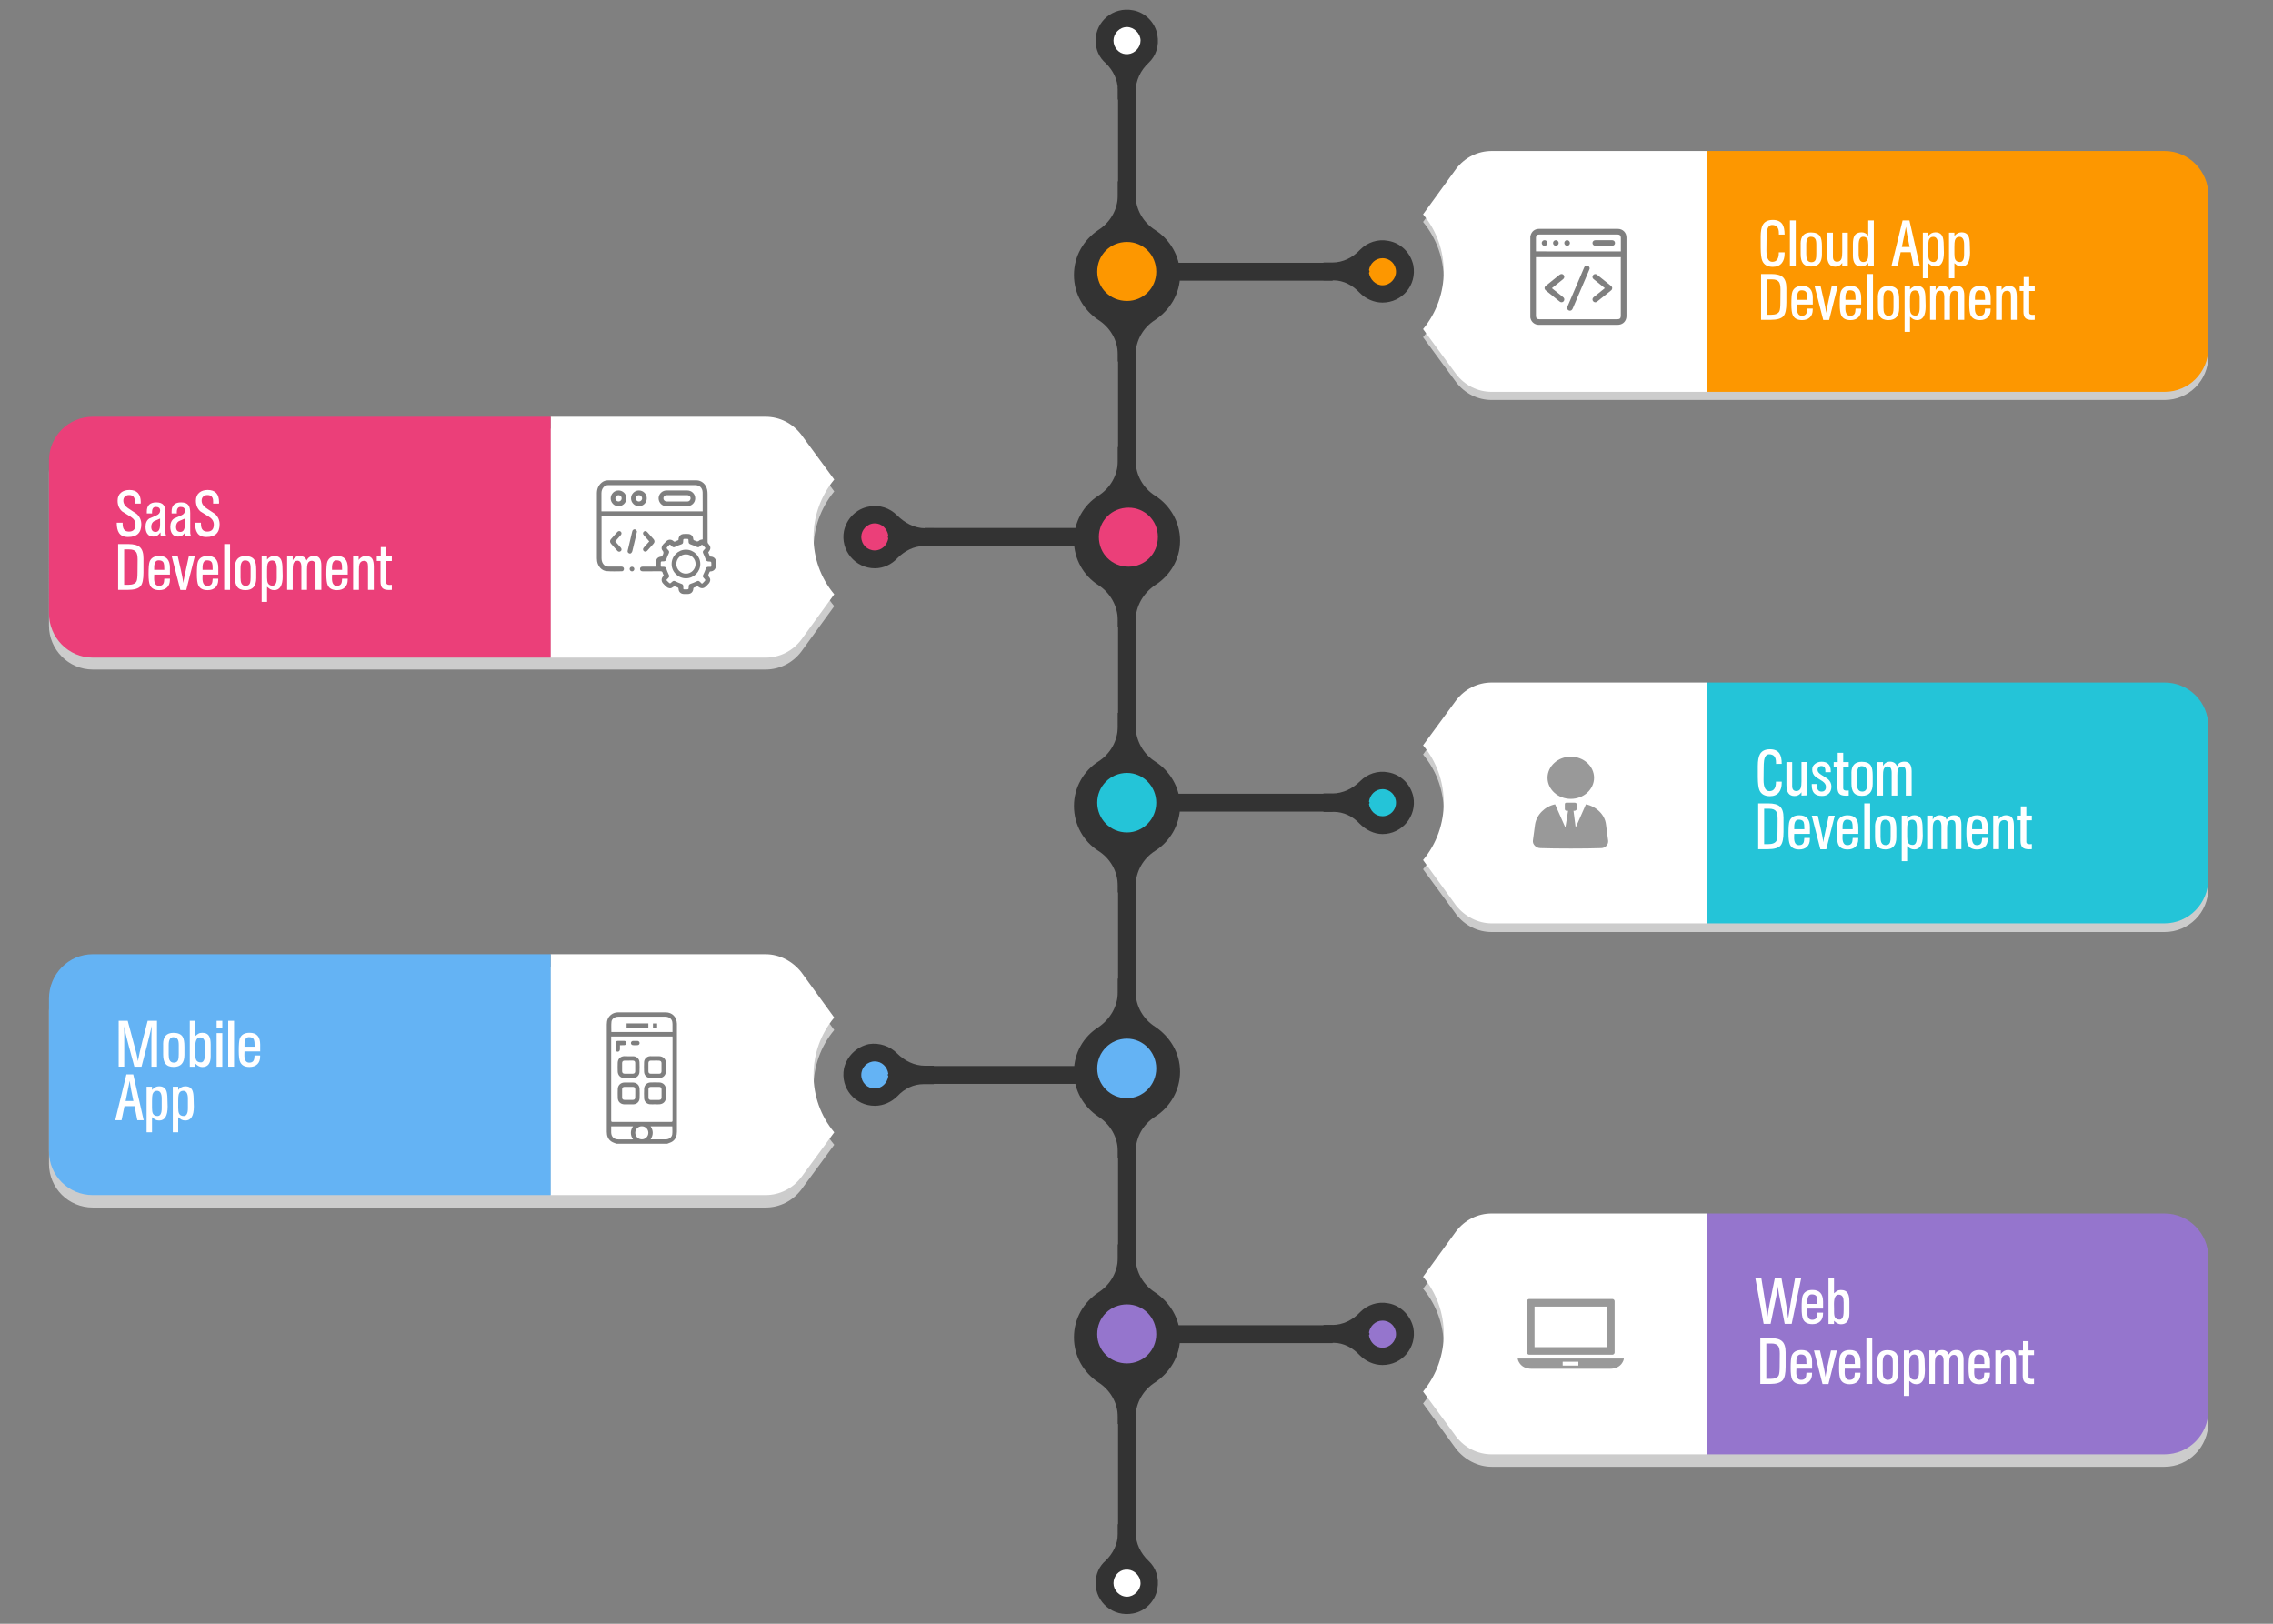 <?xml version="1.0" encoding="utf-8"?>
<!-- Generator: Adobe Illustrator 25.3.0, SVG Export Plug-In . SVG Version: 6.00 Build 0)  -->
<svg version="1.1" id="Layer_1" xmlns="http://www.w3.org/2000/svg" xmlns:xlink="http://www.w3.org/1999/xlink" x="0px" y="0px"
	 viewBox="0 0 4200 3000" style="enable-background:new 0 0 4200 3000;" xml:space="preserve">
<rect x="0" y="0" width="4200" height="3000" fill="#808080" stroke="none"/>
<style type="text/css">
	.st0{fill:none;stroke:#333333;stroke-width:32.998;}
	.st1{fill:#333333;}
	.st2{fill:#64B3F4;}
	.st3{fill:#24C4D8;}
	.st4{fill:#9575CD;}
	.st5{fill:#EB3F79;}
	.st6{fill:#FD9700;}
	.st7{fill:#FFFFFF;}
	.st8{fill:#CCCCCC;}
	.st9{fill-rule:evenodd;clip-rule:evenodd;fill:#999999;}
	.st10{fill:none;}
	.st11{fill-opacity:0;}
	.st12{fill:#7F7F7F;}
</style>
<g id="_313294272000">
	<line class="st0" x1="2058.5" y1="1986" x2="1708.5" y2="1986"/>
	<path class="st1" d="M1725.5,1969h-16c-20,0-38-9-52-23c-13-13-32-20-52-17c-23,5-41,23-46,45c-7,37,21,69,57,69c16,0,31-7,42-18
		c13-14,30-22,48-22h19V1969z"/>
	<path class="st2" d="M1641.5,1984L1641.5,1984c-1,0-1,1-1,2s0,1,1,2c-2,13-12,23-25,23c-14,0-25-11-25-25s11-25,25-25
		C1629.5,1961,1639.5,1971,1641.5,1984z"/>
	<line class="st0" x1="2112.5" y1="1483" x2="2462.5" y2="1483"/>
	<path class="st1" d="M2445.5,1466h16c20,0,38-9,52-23c13-13,32-20,52-16c23,4,41,22,46,45c7,36-21,69-57,69c-16,0-31-8-42-19
		c-13-14-30-22-48-22h-19V1466z"/>
	<path class="st3" d="M2529.5,1481L2529.5,1481c1,1,1,1,1,2s0,2-1,2c2,13,12,23,25,23c14,0,25-11,25-25s-11-25-25-25
		C2541.5,1458,2531.5,1468,2529.5,1481z"/>
	<line class="st0" x1="2112.5" y1="2465" x2="2462.5" y2="2465"/>
	<path class="st1" d="M2445.5,2448h16c20,0,38-9,52-24c13-13,32-20,52-16c23,4,41,23,46,45c7,37-21,69-57,69c-16,0-31-7-42-18
		c-13-14-30-23-48-23h-19V2448z"/>
	<path class="st4" d="M2529.5,2462L2529.5,2462c1,1,1,2,1,3c0,0,0,1-1,2c2,13,12,23,25,23c14,0,25-12,25-25c0-14-11-25-25-25
		C2541.5,2440,2531.5,2450,2529.5,2462z"/>
	<line class="st0" x1="2058.5" y1="992" x2="1708.5" y2="992"/>
	<path class="st1" d="M1725.5,976h-16c-20,0-38-10-52-24c-13-13-32-20-52-16c-23,4-41,22-46,45c-7,36,21,69,57,69c16,0,31-7,42-19
		c13-13,30-22,48-22h19V976z"/>
	<path class="st5" d="M1641.5,990L1641.5,990c-1,1-1,2-1,2c0,1,0,2,1,2c-2,13-12,23-25,23c-14,0-25-11-25-25c0-13,11-25,25-25
		C1629.5,967,1639.5,977,1641.5,990z"/>
	<line class="st0" x1="2112.5" y1="502" x2="2462.5" y2="502"/>
	<g>
		<path class="st1" d="M2445.5,485h16c20,0,38-9,52-24c13-13,32-20,52-16c23,4,41,22,46,45c7,37-21,69-57,69c-16,0-31-7-42-18
			c-13-14-30-23-48-23h-19V485z"/>
		<path class="st6" d="M2529.5,499L2529.5,499c1,1,1,2,1,3c0,0,0,1-1,2c2,12,12,23,25,23c14,0,25-12,25-25c0-14-11-25-25-25
			C2541.5,477,2531.5,487,2529.5,499z"/>
	</g>
	<line class="st0" x1="2082.5" y1="2852" x2="2082.5" y2="161"/>
	<g>
		<path class="st1" d="M2098.5,184v-15c0-20,9-39,24-53c13-12,20-31,16-52c-4-22-22-41-45-45c-37-7-69,21-69,56c0,17,7,32,19,42
			c13,13,22,30,22,49v18H2098.5z"/>
		<path class="st7" d="M2084.5,100L2084.5,100c-1,0-2,0-2,0c-1,0-2,0-3,0c-12-1-22-12-22-25s11-25,25-25c13,0,25,12,25,25
			S2096.5,99,2084.5,100z"/>
	</g>
	<g>
		<path class="st1" d="M2098.5,668v-13c0-26,14-50,36-64c27-18,46-48,46-83s-19-66-46-83c-22-14-36-38-36-64v-26h-33v26
			c0,26-14,50-36,64c-27,18-45,48-45,83s18,65,45,83c22,14,36,38,36,64v13H2098.5z"/>
		<path class="st6" d="M2136.5,502c0,30-24,54-54,54c-31,0-55-24-55-54c0-31,24-55,55-55C2112.5,447,2136.5,471,2136.5,502z"/>
	</g>
	<g>
		<path class="st1" d="M2098.5,1158v-12c0-26,14-50,36-65c27-17,46-47,46-82s-19-66-46-83c-22-14-36-38-36-65v-25h-33v26
			c0,26-14,50-36,64c-27,17-45,48-45,83c0,34,18,65,45,82c22,14,36,39,36,65v12H2098.5z"/>
		<path class="st5" d="M2030.5,992c0,31,24,55,55,55c30,0,54-24,54-55c0-30-24-54-54-54C2054.5,938,2030.5,962,2030.5,992z"/>
	</g>
	<g>
		<path class="st1" d="M2098.5,1649v-12c0-27,14-51,36-65c27-17,46-48,46-83c0-34-19-65-46-82c-22-14-36-39-36-65v-25h-33v25
			c0,27-14,51-36,65c-27,17-45,48-45,82c0,35,18,66,45,83c22,14,36,38,36,65v12H2098.5z"/>
		<g>
			<path class="st3" d="M2136.5,1483c0,30-24,55-54,55c-31,0-55-25-55-55s24-55,55-55C2112.5,1428,2136.5,1453,2136.5,1483z"/>
		</g>
	</g>
	<g>
		<path class="st1" d="M2098.5,2140v-12c0-27,14-51,36-65c27-17,46-48,46-83s-19-65-46-83c-22-14-36-38-36-64v-25h-33v25
			c0,26-14,50-36,65c-27,17-45,47-45,82s18,65,45,83c22,14,36,38,36,64v13H2098.5z"/>
		<g>
			<path class="st2" d="M2027.5,1974c0,30,24,55,55,55c30,0,54-25,54-55s-24-55-54-55C2051.5,1919,2027.5,1944,2027.5,1974z"/>
		</g>
	</g>
	<g>
		<path class="st1" d="M2098.5,2631v-13c0-26,14-50,36-64c27-18,46-48,46-83s-19-65-46-83c-22-14-36-38-36-64v-25h-33v25
			c0,26-14,50-36,64c-27,18-45,48-45,83s18,65,45,83c22,14,36,38,36,64v13H2098.5z"/>
		<g>
			<path class="st4" d="M2136.5,2465c0,30-24,54-54,54c-31,0-55-24-55-54c0-31,24-55,55-55C2112.5,2410,2136.5,2434,2136.5,2465z"/>
		</g>
	</g>
	<g>
		<path class="st1" d="M2098.5,2816v15c0,20,9,39,24,53c13,12,20,31,16,52c-4,22-22,41-45,45c-37,7-69-21-69-56c0-17,7-32,19-42
			c13-13,22-30,22-49v-18H2098.5z"/>
		<path class="st7" d="M2084.5,2900L2084.5,2900c-1,0-2,0-2,0c-1,0-2,0-3,0c-12,1-22,12-22,25s11,25,25,25c13,0,25-12,25-25
			S2096.5,2901,2084.5,2900z"/>
	</g>
</g>
<path class="st8" d="M1414.5,792c26,0,50,12,66,33l61,83l0,0c-51,62-51,151,0,212l-61,84c-16,21-40,33-66,33h-397h-846
	c-45,0-81-37-81-81V873c0-45,36-81,81-81h846H1414.5z"/>
<path class="st7" d="M1414.5,770c26,0,50,12,66,33l61,83l0,0c-51,62-51,151,0,212l-61,84c-16,21-40,33-66,33h-397V770H1414.5z"/>
<path class="st5" d="M171.5,770h846v445h-846c-45,0-81-37-81-82V851C90.5,806,126.5,770,171.5,770z"/>
<path class="st8" d="M2756.5,294c-26,0-50,12-66,33l-61,83l0,0c51,62,51,151,0,213l61,83c16,21,40,33,66,33h397h846
	c45,0,81-36,81-81V375c0-45-36-81-81-81h-846H2756.5z"/>
<path class="st7" d="M2756.5,279c-26,0-50,12-66,33l-61,84l0,0c51,61,51,150,0,212l61,83c16,21,40,33,66,33h397V279H2756.5z"/>
<path class="st6" d="M3999.5,279h-846v445h846c45,0,81-36,81-81V360C4080.5,316,4044.5,279,3999.5,279z"/>
<path class="st8" d="M2756.5,1277c-26,0-50,12-66,33l-61,84l0,0c51,61,51,150,0,212l61,83c16,21,40,33,66,33h397h846
	c45,0,81-36,81-81v-282c0-45-36-82-81-82h-846H2756.5z"/>
<path class="st7" d="M2756.5,1261c-26,0-50,12-66,33l-61,83l0,0c51,61,51,151,0,212l61,84c16,20,40,33,66,33h397v-445H2756.5z"/>
<path class="st3" d="M3999.5,1261h-846v445h846c45,0,81-37,81-82v-282C4080.5,1297,4044.5,1261,3999.5,1261z"/>
<g>
	<path class="st9" d="M2967.5,1523c-2-18-18-33-37-37l-19,43l-4-31h2c2,0,4-2,4-3v-9c0-2-2-3-4-3h-15c-2,0-3,1-3,3v9c0,1,1,3,3,3h3
		l-5,31l-19-43c-19,4-34,19-37,37l-4,30c-1,7,6,14,14,14c28,1,84,1,112,0c8,0,14-7,13-14L2967.5,1523z"/>
	<ellipse class="st9" cx="2902.5" cy="1437" rx="43" ry="39"/>
</g>
<path class="st8" d="M1414.5,1786c26,0,50,13,66,33l61,84l0,0c-51,61-51,151,0,212l-61,83c-16,21-40,33-66,33h-397h-846
	c-45,0-81-36-81-81v-282c0-45,36-82,81-82h846H1414.5z"/>
<path class="st7" d="M1414.5,1763c26,0,50,13,66,33l61,84l0,0c-51,61-51,151,0,212l-61,83c-16,21-40,33-66,33h-397v-445H1414.5z"/>
<path class="st2" d="M171.5,1763h846v445h-846c-45,0-81-36-81-81v-282C90.5,1800,126.5,1763,171.5,1763z"/>
<g>
	<polygon class="st10" points="181.5,2050 965.5,2050 965.5,1921 181.5,1921 	"/>
</g>
<path class="st8" d="M2756.5,2265c-26,0-50,12-66,33l-61,83l0,0c51,61,51,151,0,212l61,84c16,20,40,33,66,33h397h846
	c45,0,81-37,81-82v-282c0-45-36-81-81-81h-846H2756.5z"/>
<path class="st7" d="M2756.5,2242c-26,0-50,12-66,33l-61,84l0,0c51,61,51,150,0,212l61,83c16,21,40,33,66,33h397v-445H2756.5z"/>
<path class="st4" d="M3999.5,2242h-846v445h846c45,0,81-36,81-81v-283C4080.5,2279,4044.5,2242,3999.5,2242z"/>
<g>
	<polygon class="st10" points="3989.5,2529 3205.5,2529 3205.5,2400 3989.5,2400 	"/>
</g>
<path class="st9" d="M2999.5,2510L2999.5,2510h-194h-1c0,0,0,0,0,1c0,0,3,18,26,18h144c23,0,26-18,26-18
	C3000.5,2510,3000.5,2510,2999.5,2510z M2825.5,2503h154c2,0,4-2,4-4v-95c0-2-2-4-4-4h-154c-2,0-4,2-4,4v95
	C2821.5,2501,2823.5,2503,2825.5,2503z M2835.5,2414h134v75h-134V2414z M2916.5,2523h-29v-7h29V2523z"/>
<g>
	<g>
		<path class="st7" d="M226.6,965.6v1.1c0,5,0.7,8.6,2.1,10.9c1.8,3,5,4.6,9.6,4.6c8.1,0,12.1-4.4,12.1-13.1
			c0-5.7-2.9-10.4-8.6-14.1c-5.3-3.3-10.6-6.6-15.9-9.9c-5.7-4.9-8.6-11.6-8.6-20c0-6.4,2.1-11.4,6.3-14.9c3.9-3.3,9.2-4.9,15.6-4.9
			c13.9,0,20.9,7.5,20.9,22.6c0,0.3,0,0.7-0.1,1.3c0,0.6-0.1,1-0.1,1.3h-10.8c0-0.5,0-1.2,0-2.2c0-1,0-1.7,0-2.3
			c0-7.5-3.5-11.3-10.6-11.3c-3.2,0-5.7,0.9-7.7,2.8c-1.9,1.8-2.9,4.3-2.9,7.5c0,5.3,2.9,9.9,8.6,13.9c5.4,3.6,10.7,7.1,16,10.6
			c5.7,5,8.6,11.5,8.6,19.3c0,15.6-8.1,23.4-24.4,23.4c-7.9,0-13.5-2.5-16.8-7.6c-2.8-4.2-4.2-10.5-4.2-18.8H226.6z"/>
		<path class="st7" d="M295.9,943.5c0-4.6-2.7-6.9-8-6.9c-4.6,0-7,3.3-7,9.8c0,0.7,0,1.5,0.1,2.3h-9.7v-3.6
			c0-11.2,5.8-16.9,17.5-16.9c6.5,0,11,1.7,13.6,5.2c2.2,3,3.3,7.8,3.3,14.5v35c0,3.7,0.6,6.4,1.9,8h-10.7l-0.4-7.2
			c-2.3,2.9-4.1,4.9-5.6,5.8c-2,1.3-4.6,1.9-7.9,1.9c-4.8,0-8.5-1.8-11-5.6c-2.1-3.2-3.1-7.3-3.1-12.5c0-7,2.3-12.1,7-15.3
			c0.2-0.1,4.5-2,12.9-5.6C293.5,950.5,295.9,947.5,295.9,943.5z M295.9,958.1c-3.8,1.6-7.5,3.3-11.3,4.9c-3.4,2.1-5.1,5.6-5.1,10.5
			c0,6.2,2.7,9.3,8.1,9.3c5.5,0,8.2-4.6,8.2-13.9V958.1z"/>
		<path class="st7" d="M341.7,943.5c0-4.6-2.7-6.9-8-6.9c-4.6,0-7,3.3-7,9.8c0,0.7,0,1.5,0.1,2.3h-9.7v-3.6
			c0-11.2,5.8-16.9,17.5-16.9c6.5,0,11,1.7,13.6,5.2c2.2,3,3.3,7.8,3.3,14.5v35c0,3.7,0.6,6.4,1.9,8h-10.7l-0.4-7.2
			c-2.3,2.9-4.1,4.9-5.6,5.8c-2,1.3-4.6,1.9-7.9,1.9c-4.8,0-8.5-1.8-11-5.6c-2.1-3.2-3.1-7.3-3.1-12.5c0-7,2.3-12.1,7-15.3
			c0.2-0.1,4.5-2,12.9-5.6C339.4,950.5,341.7,947.5,341.7,943.5z M341.7,958.1c-3.8,1.6-7.5,3.3-11.3,4.9c-3.4,2.1-5.1,5.6-5.1,10.5
			c0,6.2,2.7,9.3,8.1,9.3c5.5,0,8.2-4.6,8.2-13.9V958.1z"/>
		<path class="st7" d="M371.3,965.6v1.1c0,5,0.7,8.6,2.1,10.9c1.8,3,5,4.6,9.6,4.6c8.1,0,12.1-4.4,12.1-13.1
			c0-5.7-2.9-10.4-8.6-14.1c-5.3-3.3-10.6-6.6-15.9-9.9c-5.7-4.9-8.6-11.6-8.6-20c0-6.4,2.1-11.4,6.3-14.9c3.9-3.3,9.2-4.9,15.6-4.9
			c13.9,0,20.9,7.5,20.9,22.6c0,0.3,0,0.7-0.1,1.3c0,0.6-0.1,1-0.1,1.3h-10.8c0-0.5,0-1.2,0-2.2c0-1,0-1.7,0-2.3
			c0-7.5-3.5-11.3-10.6-11.3c-3.2,0-5.7,0.9-7.7,2.8c-1.9,1.8-2.9,4.3-2.9,7.5c0,5.3,2.9,9.9,8.6,13.9c5.4,3.6,10.7,7.1,16,10.6
			c5.7,5,8.6,11.5,8.6,19.3c0,15.6-8.1,23.4-24.4,23.4c-7.9,0-13.5-2.5-16.8-7.6c-2.8-4.2-4.2-10.5-4.2-18.8H371.3z"/>
		<path class="st7" d="M218.3,1005.2h19c9.8,0,16.9,1.9,21.1,5.7c4.5,4,6.7,10.9,6.7,20.6v26.5c0,12.4-1.8,20.7-5.3,24.9
			c-4,4.7-12,7-24.1,7h-17.4V1005.2z M236.8,1080.5c8.1,0,13.2-2.1,15.4-6.3c1.3-2.5,1.9-8.3,1.9-17.4c0-2.6,0-6.4,0.1-11.5
			c0-5.1,0.1-8.9,0.1-11.4c0-6.5-0.9-11.1-2.7-13.8c-2.3-3.4-6.6-5-12.8-5h-9.4v65.4H236.8z"/>
		<path class="st7" d="M294.5,1027.2c13,0,19.5,7.3,19.5,21.9v12.5h-29l-0.2,6c-0.2,9.9,2.8,14.8,9,14.8c3.9,0,6.7-1.3,8.1-4
			c1-1.8,1.5-4.9,1.7-9.3H314v2c0,6.1-1.7,10.8-5.2,14.2c-3.5,3.4-8.3,5.1-14.4,5.1c-8.7,0-14.4-3-17.2-9
			c-1.8-3.8-2.7-10.7-2.7-20.6c0-11.7,0.6-19.3,1.9-22.9C279,1030.8,285,1027.2,294.5,1027.2z M303.6,1052.8
			c-0.1-2.8-0.2-5.6-0.3-8.4c-0.3-3-1-5.2-2.3-6.5c-1.6-1.8-4.3-2.6-8-2.6c-5.6,0-8.3,4.9-8.1,14.7v2.9H303.6z"/>
		<path class="st7" d="M328.5,1027.9c1.9,8.2,3.8,16.4,5.6,24.6c2.2,9.6,3.8,17.9,4.7,24.7c0.2-2.9,0.8-7,2.1-12.5l8-36.7h11
			l-15.7,62.1h-10.9l-15.9-62.1H328.5z"/>
		<path class="st7" d="M383.9,1027.2c13,0,19.5,7.3,19.5,21.9v12.5h-29l-0.2,6c-0.2,9.9,2.8,14.8,9,14.8c3.9,0,6.7-1.3,8.1-4
			c1-1.8,1.5-4.9,1.7-9.3h10.3v2c0,6.1-1.7,10.8-5.2,14.2c-3.5,3.4-8.3,5.1-14.4,5.1c-8.7,0-14.4-3-17.2-9
			c-1.8-3.8-2.7-10.7-2.7-20.6c0-11.7,0.6-19.3,1.9-22.9C368.3,1030.8,374.4,1027.2,383.9,1027.2z M393,1052.8
			c-0.1-2.8-0.2-5.6-0.3-8.4c-0.3-3-1-5.2-2.3-6.5c-1.6-1.8-4.3-2.6-8-2.6c-5.6,0-8.3,4.9-8.1,14.7v2.9H393z"/>
		<path class="st7" d="M414.3,1005.2h10.8v84.7h-10.8V1005.2z"/>
		<path class="st7" d="M434.1,1048.4c0-14,6.4-21,19.1-21c8.2,0,13.9,2.4,16.9,7.1c2.3,3.7,3.4,9.9,3.4,18.6v15.1
			c0,14.8-6.7,22.2-20,22.2c-7.1,0-12.2-2.1-15.3-6.3c-2.7-3.6-4-9.2-4-16.6V1048.4z M454.2,1082.4c4,0,6.7-1.8,7.9-5.4
			c0.7-2,1-5.5,1-10.5v-16.9c0-4.6-0.6-7.9-1.7-9.9c-1.5-2.9-4.4-4.3-8.5-4.3c-5.6,0-8.4,4.9-8.4,14.6v17.3c0,4.6,0.5,8,1.5,10.2
			C447.5,1080.8,450.2,1082.4,454.2,1082.4z"/>
		<path class="st7" d="M483.5,1027.9h10v6c3.7-4.5,8.1-6.7,13.1-6.7c6.5,0,10.8,2.5,13.1,7.6c1.5,3.4,2.3,8.7,2.3,15.9
			c0,1.6,0.1,3.9,0.2,7c0.1,3.1,0.2,5.4,0.2,6.9c0,17.2-5.2,25.8-15.7,25.8c-2.8,0-5.2-0.6-7.3-1.7c-1.1-0.6-3-2.1-5.9-4.5v27.9h-10
			V1027.9z M503.6,1082.1c5.2,0,7.8-4.8,7.8-14.3v-17.9c0-9.6-2.9-14.4-8.7-14.4c-4.2,0-7,2.2-8.3,6.7c-0.6,2.2-0.9,6.2-0.9,12v13
			c0,4.7,0.5,8.1,1.6,10.3C496.7,1080.5,499.5,1082.1,503.6,1082.1z"/>
		<path class="st7" d="M530.6,1027.9h10.3v7.4c2.7-5.4,7.1-8.1,13.2-8.1c2.9,0,5.4,0.7,7.7,2.1c2.5,1.6,4,3.7,4.5,6.3
			c1.9-3.1,3.8-5.3,5.9-6.5c2.2-1.3,5.1-1.9,8.7-1.9c8.6,0,12.9,5.9,12.9,17.6v45.1H583v-42.1c0-3.7-0.3-6.3-0.9-7.8
			c-1-2.5-3-3.8-6-3.9c-3.9,0-6.5,2-7.8,5.9c-0.7,2.1-1,5.7-1,10.7v37.2h-10.4V1048c0-8-2.4-12-7.1-12c-4,0-6.7,2-7.9,6
			c-0.7,2.1-1,5.7-1,10.9v37h-10.3V1027.9z"/>
		<path class="st7" d="M623.1,1027.2c13,0,19.5,7.3,19.5,21.9v12.5h-29l-0.2,6c-0.2,9.9,2.8,14.8,9,14.8c3.9,0,6.7-1.3,8.1-4
			c1-1.8,1.5-4.9,1.7-9.3h10.3v2c0,6.1-1.7,10.8-5.2,14.2c-3.5,3.4-8.3,5.1-14.4,5.1c-8.7,0-14.4-3-17.2-9
			c-1.8-3.8-2.7-10.7-2.7-20.6c0-11.7,0.6-19.3,1.9-22.9C607.6,1030.8,613.6,1027.2,623.1,1027.2z M632.2,1052.8
			c-0.1-2.8-0.2-5.6-0.3-8.4c-0.3-3-1-5.2-2.3-6.5c-1.6-1.8-4.3-2.6-8-2.6c-5.6,0-8.3,4.9-8.1,14.7v2.9H632.2z"/>
		<path class="st7" d="M652.6,1027.9h10.1v6.7c3.6-4.9,8-7.4,13.3-7.4c5.9,0,10,2,12.2,6c1.7,3,2.5,7.6,2.5,14v42.7h-10.7v-41.8
			c0-3.9-0.3-6.6-0.8-8c-1-2.6-3.1-3.9-6.4-3.9c-4.5,0-7.4,2.2-8.7,6.5c-0.6,2-0.9,6-0.9,12v35.2h-10.7V1027.9z"/>
		<path class="st7" d="M696.3,1027.9h7.3v-17.1h10.2v17.1H724v8.7h-10.2v40.1c0,2.7,2.1,4,6.2,4c0.9,0,2.2-0.1,4-0.2v9.4
			c-2.4,0.2-4.2,0.2-5.4,0.2c-5.7,0-9.7-1.2-12-3.6c-2.3-2.4-3.5-6.4-3.5-12.1v-37.9h-6.9V1027.9z"/>
	</g>
</g>
<g>
	<g>
		<path class="st7" d="M219.4,1886h16.6l16.2,60.7c0.8,3,1.7,7.6,2.6,13.9c1.9-10.5,4.7-23,8.4-37.4c3.2-12.4,6.5-24.8,9.7-37.2
			h17.2v84.7h-10.3v-53.6c0-2.7,0.1-6.3,0.2-10.8c0.2-5.3,0.3-8.9,0.4-10.9c-2.3,10.4-5.3,22.9-9.1,37.7
			c-3.2,12.5-6.5,25.1-9.8,37.6h-13.2c-3.4-12.5-6.8-24.9-10.1-37.3c-3.9-14.7-7-27.2-9.2-37.6c0.4,3.6,0.6,7.9,0.6,12.9v61.9h-10.3
			V1886z"/>
		<path class="st7" d="M301.4,1929.2c0-14,6.4-21,19.1-21c8.2,0,13.9,2.4,16.9,7.1c2.3,3.7,3.4,9.9,3.4,18.6v15.1
			c0,14.8-6.7,22.2-20,22.2c-7.1,0-12.2-2.1-15.3-6.3c-2.7-3.6-4-9.2-4-16.6V1929.2z M321.4,1963.3c4,0,6.7-1.8,7.9-5.4
			c0.7-2,1-5.5,1-10.5v-16.9c0-4.6-0.6-7.9-1.7-9.9c-1.5-2.9-4.4-4.3-8.5-4.3c-5.6,0-8.4,4.9-8.4,14.6v17.3c0,4.6,0.5,8,1.5,10.2
			C314.7,1961.6,317.4,1963.3,321.4,1963.3z"/>
		<path class="st7" d="M350.7,1886h10.2v28.2c2.6-2.3,4.5-3.8,5.7-4.4c2-1.2,4.4-1.7,7.1-1.7c6.3,0,10.6,2.2,13,6.8
			c1.8,3.3,2.6,8.4,2.6,15.4v21.3c0,13.2-5.2,19.8-15.6,19.8c-4.3,0-8.5-2.1-12.8-6.4v5.9h-10.2V1886z M371.3,1962.8
			c3.4,0,5.6-2.5,6.7-7.4c0.5-2.3,0.7-6.1,0.7-11.5v-12.9c0-4.3-0.5-7.5-1.4-9.6c-1.4-3.1-4-4.7-7.7-4.7c-5.9,0-8.8,5.8-8.8,17.4
			c0,1,0,2.5,0.1,4.5c0.1,2,0.1,3.5,0.1,4.5c0,0.7,0,1.7,0,3s0,2.3,0,2.9c0,4.5,0.6,7.7,1.8,9.8
			C364.2,1961.4,367.1,1962.8,371.3,1962.8z"/>
		<path class="st7" d="M400.3,1886h10.5v12.5h-10.5V1886z M400.3,1908.7h10.5v62.1h-10.5V1908.7z"/>
		<path class="st7" d="M421.7,1886h10.8v84.7h-10.8V1886z"/>
		<path class="st7" d="M461.3,1908.1c13,0,19.5,7.3,19.5,21.9v12.5h-29l-0.2,6c-0.2,9.9,2.8,14.8,9,14.8c3.9,0,6.7-1.3,8.1-4
			c1-1.8,1.5-4.9,1.7-9.3h10.3v2c0,6.1-1.7,10.8-5.2,14.2c-3.5,3.4-8.3,5.1-14.4,5.1c-8.7,0-14.4-3-17.2-9
			c-1.8-3.8-2.7-10.7-2.7-20.6c0-11.7,0.6-19.3,1.9-22.9C445.8,1911.6,451.8,1908.1,461.3,1908.1z M470.5,1933.7
			c-0.1-2.8-0.2-5.6-0.3-8.4c-0.3-3-1-5.2-2.3-6.5c-1.6-1.8-4.3-2.6-8-2.6c-5.6,0-8.3,4.9-8.1,14.7v2.9H470.5z"/>
		<path class="st7" d="M233.6,1985h12.6l19.3,84.7h-11.7l-5.2-26h-18.6l-5.4,26h-11.7L233.6,1985z M246.5,2034.1
			c-3.3-14.9-5.6-27.3-6.8-37.3c-0.8,4.1-2.1,10.4-3.8,18.6c-1.7,8.3-3,14.5-3.8,18.7H246.5z"/>
		<path class="st7" d="M270.9,2007.7h10v6c3.7-4.5,8.1-6.7,13.1-6.7c6.5,0,10.8,2.5,13.1,7.6c1.5,3.4,2.3,8.7,2.3,15.9
			c0,1.6,0.1,3.9,0.2,7c0.1,3.1,0.2,5.4,0.2,6.9c0,17.2-5.2,25.8-15.7,25.8c-2.8,0-5.2-0.6-7.3-1.7c-1.1-0.6-3-2.1-5.9-4.5v27.9h-10
			V2007.7z M291,2061.9c5.2,0,7.8-4.8,7.8-14.3v-17.9c0-9.6-2.9-14.4-8.7-14.4c-4.2,0-7,2.2-8.3,6.7c-0.6,2.2-0.9,6.2-0.9,12v13
			c0,4.7,0.5,8.1,1.6,10.3C284.1,2060.3,286.9,2061.9,291,2061.9z"/>
		<path class="st7" d="M319.3,2007.7h10v6c3.7-4.5,8.1-6.7,13.1-6.7c6.5,0,10.8,2.5,13.1,7.6c1.5,3.4,2.3,8.7,2.3,15.9
			c0,1.6,0.1,3.9,0.2,7c0.1,3.1,0.2,5.4,0.2,6.9c0,17.2-5.2,25.8-15.7,25.8c-2.8,0-5.2-0.6-7.3-1.7c-1.1-0.6-3-2.1-5.9-4.5v27.9h-10
			V2007.7z M339.4,2061.9c5.2,0,7.8-4.8,7.8-14.3v-17.9c0-9.6-2.9-14.4-8.7-14.4c-4.2,0-7,2.2-8.3,6.7c-0.6,2.2-0.9,6.2-0.9,12v13
			c0,4.7,0.5,8.1,1.6,10.3C332.4,2060.3,335.2,2061.9,339.4,2061.9z"/>
	</g>
</g>
<g>
	<g>
		<path class="st7" d="M3254.6,2361.3l8.8,55c0.5,4.1,1.2,10.4,2.2,18.6c1.1-7.5,2.4-15.7,4.1-24.7c1.2-6.3,2.9-14.5,4.9-24.4
			c2.8-13.6,4.5-21.8,5-24.5l12.2,0.1c3.8,20.4,6,32.7,6.7,37.1c2.5,14,4.4,26.5,5.7,37.4c2.5-16.6,6.7-41.5,12.8-74.6h11.3
			l-17.6,84.7h-12.9l-10.8-56.3c-1.1-5.8-1.7-10.3-1.8-13.3c-0.2,3.5-1,9-2.5,16.3l-11,53.3h-12.8l-15.4-84.7H3254.6z"/>
		<path class="st7" d="M3349.2,2383.3c13,0,19.5,7.3,19.5,21.9v12.5h-29l-0.2,6c-0.2,9.9,2.8,14.8,9,14.8c3.9,0,6.7-1.3,8.1-4
			c1-1.8,1.5-4.9,1.7-9.3h10.3v2c0,6.1-1.7,10.8-5.2,14.2c-3.5,3.4-8.3,5.1-14.4,5.1c-8.7,0-14.4-3-17.2-9
			c-1.8-3.8-2.7-10.7-2.7-20.6c0-11.7,0.6-19.3,1.9-22.9C3333.7,2386.9,3339.7,2383.3,3349.2,2383.3z M3358.3,2409
			c-0.1-2.8-0.2-5.6-0.3-8.4c-0.3-3-1-5.2-2.3-6.5c-1.6-1.8-4.3-2.6-8-2.6c-5.6,0-8.3,4.9-8.1,14.7v2.9H3358.3z"/>
		<path class="st7" d="M3378.7,2361.3h10.2v28.2c2.6-2.3,4.5-3.8,5.7-4.4c2-1.2,4.4-1.7,7.1-1.7c6.3,0,10.6,2.2,13,6.8
			c1.8,3.3,2.6,8.4,2.6,15.4v21.3c0,13.2-5.2,19.8-15.6,19.8c-4.3,0-8.5-2.1-12.8-6.4v5.9h-10.2V2361.3z M3399.3,2438.1
			c3.4,0,5.6-2.5,6.7-7.4c0.5-2.3,0.7-6.1,0.7-11.5v-12.9c0-4.3-0.5-7.5-1.4-9.6c-1.4-3.1-4-4.7-7.7-4.7c-5.9,0-8.8,5.8-8.8,17.4
			c0,1,0,2.5,0.1,4.5c0.1,2,0.1,3.5,0.1,4.5c0,0.7,0,1.7,0,3c0,1.3,0,2.3,0,2.9c0,4.5,0.6,7.7,1.8,9.8
			C3392.3,2436.7,3395.1,2438.1,3399.3,2438.1z"/>
		<path class="st7" d="M3252.7,2472.3h19c9.8,0,16.9,1.9,21.1,5.7c4.5,4,6.7,10.9,6.7,20.6v26.5c0,12.4-1.8,20.7-5.3,24.9
			c-4,4.7-12,7-24.1,7h-17.4V2472.3z M3271.2,2547.6c8.1,0,13.2-2.1,15.4-6.3c1.3-2.5,1.9-8.3,1.9-17.4c0-2.6,0-6.4,0.1-11.5
			c0-5.1,0.1-8.9,0.1-11.4c0-6.5-0.9-11.1-2.7-13.8c-2.3-3.4-6.6-5-12.8-5h-9.4v65.4H3271.2z"/>
		<path class="st7" d="M3328.9,2494.3c13,0,19.5,7.3,19.5,21.9v12.5h-29l-0.2,6c-0.2,9.9,2.8,14.8,9,14.8c3.9,0,6.7-1.3,8.1-4
			c1-1.8,1.5-4.9,1.7-9.3h10.3v2c0,6.1-1.7,10.8-5.2,14.2c-3.5,3.4-8.3,5.1-14.4,5.1c-8.7,0-14.4-3-17.2-9
			c-1.8-3.8-2.7-10.7-2.7-20.6c0-11.7,0.6-19.3,1.9-22.9C3313.4,2497.9,3319.4,2494.3,3328.9,2494.3z M3338,2520
			c-0.1-2.8-0.2-5.6-0.3-8.4c-0.3-3-1-5.2-2.3-6.5c-1.6-1.8-4.3-2.6-8-2.6c-5.6,0-8.3,4.9-8.1,14.7v2.9H3338z"/>
		<path class="st7" d="M3362.9,2495c1.9,8.2,3.8,16.4,5.6,24.6c2.2,9.6,3.8,17.9,4.7,24.7c0.2-2.9,0.8-7,2.1-12.5l8-36.7h11
			l-15.7,62.1h-10.9l-15.9-62.1H3362.9z"/>
		<path class="st7" d="M3418.3,2494.3c13,0,19.5,7.3,19.5,21.9v12.5h-29l-0.2,6c-0.2,9.9,2.8,14.8,9,14.8c3.9,0,6.7-1.3,8.1-4
			c1-1.8,1.5-4.9,1.7-9.3h10.3v2c0,6.1-1.7,10.8-5.2,14.2c-3.5,3.4-8.3,5.1-14.4,5.1c-8.7,0-14.4-3-17.2-9
			c-1.8-3.8-2.7-10.7-2.7-20.6c0-11.7,0.6-19.3,1.9-22.9C3402.7,2497.9,3408.8,2494.3,3418.3,2494.3z M3427.4,2520
			c-0.1-2.8-0.2-5.6-0.3-8.4c-0.3-3-1-5.2-2.3-6.5c-1.6-1.8-4.3-2.6-8-2.6c-5.6,0-8.3,4.9-8.1,14.7v2.9H3427.4z"/>
		<path class="st7" d="M3448.7,2472.3h10.8v84.7h-10.8V2472.3z"/>
		<path class="st7" d="M3468.5,2515.5c0-14,6.4-21,19.1-21c8.2,0,13.9,2.4,16.9,7.1c2.3,3.7,3.4,9.9,3.4,18.6v15.1
			c0,14.8-6.7,22.2-20,22.2c-7.1,0-12.2-2.1-15.3-6.3c-2.7-3.6-4-9.2-4-16.6V2515.5z M3488.6,2549.5c4,0,6.7-1.8,7.9-5.4
			c0.7-2,1-5.5,1-10.5v-16.9c0-4.6-0.6-7.9-1.7-9.9c-1.5-2.9-4.4-4.3-8.5-4.3c-5.6,0-8.4,4.9-8.4,14.6v17.3c0,4.6,0.5,8,1.5,10.2
			C3481.9,2547.9,3484.6,2549.5,3488.6,2549.5z"/>
		<path class="st7" d="M3517.9,2495h10v6c3.7-4.5,8.1-6.7,13.1-6.7c6.5,0,10.8,2.5,13.1,7.6c1.5,3.4,2.3,8.7,2.3,15.9
			c0,1.6,0.1,3.9,0.2,7c0.1,3.1,0.2,5.4,0.2,6.9c0,17.2-5.2,25.8-15.7,25.8c-2.8,0-5.2-0.6-7.3-1.7c-1.1-0.6-3-2.1-5.9-4.5v27.9h-10
			V2495z M3538,2549.2c5.2,0,7.8-4.8,7.8-14.3V2517c0-9.6-2.9-14.4-8.7-14.4c-4.2,0-7,2.2-8.3,6.7c-0.6,2.2-0.9,6.2-0.9,12v13
			c0,4.7,0.5,8.1,1.6,10.3C3531.1,2547.6,3533.9,2549.2,3538,2549.2z"/>
		<path class="st7" d="M3565,2495h10.3v7.4c2.7-5.4,7.1-8.1,13.2-8.1c2.9,0,5.4,0.7,7.7,2.1c2.5,1.6,4,3.7,4.5,6.3
			c1.9-3.1,3.8-5.3,5.9-6.5c2.2-1.3,5.1-1.9,8.7-1.9c8.6,0,12.9,5.9,12.9,17.6v45.1h-10.8v-42.1c0-3.7-0.3-6.3-0.9-7.8
			c-1-2.5-3-3.8-6-3.9c-3.9,0-6.5,2-7.8,5.9c-0.7,2.1-1,5.7-1,10.7v37.2h-10.4v-41.9c0-8-2.4-12-7.1-12c-4,0-6.7,2-7.9,6
			c-0.7,2.1-1,5.7-1,10.9v37H3565V2495z"/>
		<path class="st7" d="M3657.5,2494.3c13,0,19.5,7.3,19.5,21.9v12.5h-29l-0.2,6c-0.2,9.9,2.8,14.8,9,14.8c3.9,0,6.7-1.3,8.1-4
			c1-1.8,1.5-4.9,1.7-9.3h10.3v2c0,6.1-1.7,10.8-5.2,14.2c-3.5,3.4-8.3,5.1-14.4,5.1c-8.7,0-14.4-3-17.2-9
			c-1.8-3.8-2.7-10.7-2.7-20.6c0-11.7,0.6-19.3,1.9-22.9C3642,2497.9,3648,2494.3,3657.5,2494.3z M3666.6,2520
			c-0.1-2.8-0.2-5.6-0.3-8.4c-0.3-3-1-5.2-2.3-6.5c-1.6-1.8-4.3-2.6-8-2.6c-5.6,0-8.3,4.9-8.1,14.7v2.9H3666.6z"/>
		<path class="st7" d="M3687,2495h10.1v6.7c3.6-4.9,8-7.4,13.3-7.4c5.9,0,10,2,12.2,6c1.7,3,2.5,7.6,2.5,14v42.7h-10.7v-41.8
			c0-3.9-0.3-6.6-0.8-8c-1-2.6-3.1-3.9-6.4-3.9c-4.5,0-7.4,2.2-8.7,6.5c-0.6,2-0.9,6-0.9,12v35.2H3687V2495z"/>
		<path class="st7" d="M3730.7,2495h7.3v-17.1h10.2v17.1h10.2v8.7h-10.2v40.1c0,2.7,2.1,4,6.2,4c0.9,0,2.2-0.1,4-0.2v9.4
			c-2.4,0.2-4.2,0.2-5.4,0.2c-5.7,0-9.7-1.2-12-3.6c-2.3-2.4-3.5-6.4-3.5-12.1v-37.9h-6.9V2495z"/>
	</g>
</g>
<g>
	<g>
		<path class="st7" d="M3270.7,1384.3h-0.1c8.2,0,14,2.6,17.5,7.7c2.8,4.2,4.2,10.6,4.2,19.3l-10.5,0.1c0-1.3,0-2.3-0.1-2.9
			c0-9.9-4.2-14.9-12.6-14.9c-4.9,0-8.1,3.8-9.4,11.4c-0.5,2.9-0.8,8.5-0.8,16.9c0,2.1,0,5.3-0.1,9.5s-0.1,7.4-0.1,9.4
			c0,13.9,3.6,20.9,10.9,20.9c8.2,0,12.2-5.9,12-17.6h10.7v2.4c0,7.3-1.7,13.2-5.2,17.5c-3.8,4.6-9.3,7-16.5,7
			c-9.8,0-16.3-3.7-19.5-11.1c-1.9-4.4-2.9-12.4-3-24v-6.8v-13.7c0-9.9,1.3-17.1,3.8-21.7
			C3255.3,1387.4,3261.5,1384.3,3270.7,1384.3z"/>
		<path class="st7" d="M3300.9,1407.9h10.7v44.5c0,6.1,2.6,9.1,7.7,9.1c4.3,0,7.1-2.1,8.4-6.3c0.7-2.2,1.1-6.1,1.1-11.5v-35.9h10.3
			v61.7l-10.3,0.4v-6.2c-3.1,4.7-7.4,7-12.9,7c-10,0-14.9-6.8-14.9-20.5V1407.9z"/>
		<path class="st7" d="M3357.2,1448.4c0,4.3,0.4,7.4,1.2,9.4c1.3,3.1,3.8,4.7,7.4,4.7c5.5,0,8.2-3,8.2-8.9c0-3.9-2.2-7.3-6.6-10.3
			c-4.1-2.6-8.1-5.2-12.2-7.7c-4.4-3.6-6.6-8.3-6.6-13.9c0-4.3,1.8-7.9,5.5-10.6c3.3-2.5,7.1-3.7,11.5-3.8
			c11.5-0.1,17.3,5.8,17.3,17.6v1.7h-10c0-0.4,0-0.9,0-1.6s0-1.2,0-1.6c0-5.4-2.5-8.1-7.6-8.1c-2,0-3.7,0.7-4.9,2.1
			c-1.2,1.4-1.9,3.1-1.9,5.2c0,3,2.2,5.8,6.6,8.6c7.7,4.9,11.8,7.6,12.3,8c4.5,3.8,6.7,8.5,6.7,14c0,5.4-1.6,9.7-4.7,12.8
			s-7.4,4.7-12.8,4.6c-12.5,0-18.8-6.4-18.8-19.2v-2.9H3357.2z"/>
		<path class="st7" d="M3388.4,1407.9h7.3v-17.1h10.2v17.1h10.2v8.7h-10.2v40.1c0,2.7,2.1,4,6.2,4c0.9,0,2.2-0.1,4-0.2v9.4
			c-2.4,0.2-4.2,0.2-5.4,0.2c-5.7,0-9.7-1.2-12-3.6c-2.3-2.4-3.5-6.4-3.5-12.1v-37.9h-6.9V1407.9z"/>
		<path class="st7" d="M3421,1428.4c0-14,6.4-21,19.1-21c8.2,0,13.9,2.4,16.9,7.1c2.3,3.7,3.4,9.9,3.4,18.6v15.1
			c0,14.8-6.7,22.2-20,22.2c-7.1,0-12.2-2.1-15.3-6.3c-2.7-3.6-4-9.2-4-16.6V1428.4z M3441.1,1462.5c4,0,6.7-1.8,7.9-5.4
			c0.7-2,1-5.5,1-10.5v-16.9c0-4.6-0.6-7.9-1.7-9.9c-1.5-2.9-4.4-4.3-8.5-4.3c-5.6,0-8.4,4.9-8.4,14.6v17.3c0,4.6,0.5,8,1.5,10.2
			C3434.4,1460.8,3437.1,1462.5,3441.1,1462.5z"/>
		<path class="st7" d="M3469.1,1407.9h10.3v7.4c2.7-5.4,7.1-8.1,13.2-8.1c2.9,0,5.4,0.7,7.7,2.1c2.5,1.6,4,3.7,4.5,6.3
			c1.9-3.1,3.8-5.3,5.9-6.5c2.2-1.3,5.1-1.9,8.7-1.9c8.6,0,12.9,5.9,12.9,17.6v45.1h-10.8v-42.1c0-3.7-0.3-6.3-0.9-7.8
			c-1-2.5-3-3.8-6-3.9c-3.9,0-6.5,2-7.8,5.9c-0.7,2.1-1,5.7-1,10.7v37.2h-10.4v-41.9c0-8-2.4-12-7.1-12c-4,0-6.7,2-7.9,6
			c-0.7,2.1-1,5.7-1,10.9v37h-10.3V1407.9z"/>
		<path class="st7" d="M3248.8,1484.3h19c9.8,0,16.9,1.9,21.1,5.7c4.5,4,6.7,10.9,6.7,20.6v26.5c0,12.4-1.8,20.7-5.3,24.9
			c-4,4.7-12,7-24.1,7h-17.4V1484.3z M3267.2,1559.6c8.1,0,13.2-2.1,15.4-6.3c1.3-2.5,1.9-8.3,1.9-17.4c0-2.6,0-6.4,0.1-11.5
			s0.1-8.9,0.1-11.4c0-6.5-0.9-11.1-2.7-13.8c-2.3-3.4-6.6-5-12.8-5h-9.4v65.4H3267.2z"/>
		<path class="st7" d="M3324.9,1506.3c13,0,19.5,7.3,19.5,21.9v12.5h-29l-0.2,6c-0.2,9.9,2.8,14.8,9,14.8c3.9,0,6.7-1.3,8.1-4
			c1-1.8,1.5-4.9,1.7-9.3h10.3v2c0,6.1-1.7,10.8-5.2,14.2c-3.5,3.4-8.3,5.1-14.4,5.1c-8.7,0-14.4-3-17.2-9
			c-1.8-3.8-2.7-10.7-2.7-20.6c0-11.7,0.6-19.3,1.9-22.9C3309.4,1509.9,3315.5,1506.3,3324.9,1506.3z M3334.1,1531.9
			c-0.1-2.8-0.2-5.6-0.3-8.4c-0.3-3-1-5.2-2.3-6.5c-1.6-1.8-4.3-2.6-8-2.6c-5.6,0-8.3,4.9-8.1,14.7v2.9H3334.1z"/>
		<path class="st7" d="M3358.9,1506.9c1.9,8.2,3.8,16.4,5.6,24.6c2.2,9.6,3.8,17.9,4.7,24.7c0.2-2.9,0.8-7,2.1-12.5l8-36.7h11
			l-15.7,62.1h-10.9l-15.9-62.1H3358.9z"/>
		<path class="st7" d="M3414.3,1506.3c13,0,19.5,7.3,19.5,21.9v12.5h-29l-0.2,6c-0.2,9.9,2.8,14.8,9,14.8c3.9,0,6.7-1.3,8.1-4
			c1-1.8,1.5-4.9,1.7-9.3h10.3v2c0,6.1-1.7,10.8-5.2,14.2c-3.5,3.4-8.3,5.1-14.4,5.1c-8.7,0-14.4-3-17.2-9
			c-1.8-3.8-2.7-10.7-2.7-20.6c0-11.7,0.6-19.3,1.9-22.9C3398.8,1509.9,3404.8,1506.3,3414.3,1506.3z M3423.4,1531.9
			c-0.1-2.8-0.2-5.6-0.3-8.4c-0.3-3-1-5.2-2.3-6.5c-1.6-1.8-4.3-2.6-8-2.6c-5.6,0-8.3,4.9-8.1,14.7v2.9H3423.4z"/>
		<path class="st7" d="M3444.8,1484.3h10.8v84.7h-10.8V1484.3z"/>
		<path class="st7" d="M3464.6,1527.4c0-14,6.4-21,19.1-21c8.2,0,13.9,2.4,16.9,7.1c2.3,3.7,3.4,9.9,3.4,18.6v15.1
			c0,14.8-6.7,22.2-20,22.2c-7.1,0-12.2-2.1-15.3-6.3c-2.7-3.6-4-9.2-4-16.6V1527.4z M3484.6,1561.5c4,0,6.7-1.8,7.9-5.4
			c0.7-2,1-5.5,1-10.5v-16.9c0-4.6-0.6-7.9-1.7-9.9c-1.5-2.9-4.4-4.3-8.5-4.3c-5.6,0-8.4,4.9-8.4,14.6v17.3c0,4.6,0.5,8,1.5,10.2
			C3477.9,1559.8,3480.6,1561.5,3484.6,1561.5z"/>
		<path class="st7" d="M3514,1506.9h10v6c3.7-4.5,8.1-6.7,13.1-6.7c6.5,0,10.8,2.5,13.1,7.6c1.5,3.4,2.3,8.7,2.3,15.9
			c0,1.6,0.1,3.9,0.2,7c0.1,3.1,0.2,5.4,0.2,6.9c0,17.2-5.2,25.8-15.7,25.8c-2.8,0-5.2-0.6-7.3-1.7c-1.1-0.6-3-2.1-5.9-4.5v27.9h-10
			V1506.9z M3534.1,1561.1c5.2,0,7.8-4.8,7.8-14.3v-17.9c0-9.6-2.9-14.4-8.7-14.4c-4.2,0-7,2.2-8.3,6.7c-0.6,2.2-0.9,6.2-0.9,12v13
			c0,4.7,0.5,8.1,1.6,10.3C3527.1,1559.6,3529.9,1561.1,3534.1,1561.1z"/>
		<path class="st7" d="M3561,1506.9h10.3v7.4c2.7-5.4,7.1-8.1,13.2-8.1c2.9,0,5.4,0.7,7.7,2.1c2.5,1.6,4,3.7,4.5,6.3
			c1.9-3.1,3.8-5.3,5.9-6.5c2.2-1.3,5.1-1.9,8.7-1.9c8.6,0,12.9,5.9,12.9,17.6v45.1h-10.8v-42.1c0-3.7-0.3-6.3-0.9-7.8
			c-1-2.5-3-3.8-6-3.9c-3.9,0-6.5,2-7.8,5.9c-0.7,2.1-1,5.7-1,10.7v37.2h-10.4v-41.9c0-8-2.4-12-7.1-12c-4,0-6.7,2-7.9,6
			c-0.7,2.1-1,5.7-1,10.9v37H3561V1506.9z"/>
		<path class="st7" d="M3653.5,1506.3c13,0,19.5,7.3,19.5,21.9v12.5h-29l-0.2,6c-0.2,9.9,2.8,14.8,9,14.8c3.9,0,6.7-1.3,8.1-4
			c1-1.8,1.5-4.9,1.7-9.3h10.3v2c0,6.1-1.7,10.8-5.2,14.2c-3.5,3.4-8.3,5.1-14.4,5.1c-8.7,0-14.4-3-17.2-9
			c-1.8-3.8-2.7-10.7-2.7-20.6c0-11.7,0.6-19.3,1.9-22.9C3638,1509.9,3644,1506.3,3653.5,1506.3z M3662.7,1531.9
			c-0.1-2.8-0.2-5.6-0.3-8.4c-0.3-3-1-5.2-2.3-6.5c-1.6-1.8-4.3-2.6-8-2.6c-5.6,0-8.3,4.9-8.1,14.7v2.9H3662.7z"/>
		<path class="st7" d="M3683.1,1506.9h10.1v6.7c3.6-4.9,8-7.4,13.3-7.4c5.9,0,10,2,12.2,6c1.7,3,2.5,7.6,2.5,14v42.7h-10.7v-41.8
			c0-3.9-0.3-6.6-0.8-8c-1-2.6-3.1-3.9-6.4-3.9c-4.5,0-7.4,2.2-8.7,6.5c-0.6,2-0.9,6-0.9,12v35.2h-10.7V1506.9z"/>
		<path class="st7" d="M3726.7,1506.9h7.3v-17.1h10.2v17.1h10.2v8.7h-10.2v40.1c0,2.7,2.1,4,6.2,4c0.9,0,2.2-0.1,4-0.2v9.4
			c-2.4,0.2-4.2,0.2-5.4,0.2c-5.7,0-9.7-1.2-12-3.6s-3.5-6.4-3.5-12.1v-37.9h-6.9V1506.9z"/>
	</g>
</g>
<g>
	<g>
		<path class="st7" d="M3276,406.3h-0.1c8.2,0,14,2.6,17.5,7.7c2.8,4.2,4.2,10.6,4.2,19.3l-10.5,0.1c0-1.3,0-2.3-0.1-2.9
			c0-9.9-4.2-14.9-12.6-14.9c-4.9,0-8.1,3.8-9.4,11.4c-0.5,2.9-0.8,8.5-0.8,16.9c0,2.1,0,5.3-0.1,9.5c0,4.2-0.1,7.4-0.1,9.4
			c0,13.9,3.6,20.9,10.9,20.9c8.2,0,12.2-5.9,12-17.6h10.7v2.4c0,7.3-1.7,13.2-5.2,17.5c-3.8,4.6-9.3,7-16.5,7
			c-9.8,0-16.3-3.7-19.5-11.1c-1.9-4.4-2.9-12.4-3-24V451v-13.7c0-9.9,1.3-17.1,3.8-21.7C3260.5,409.4,3266.8,406.3,3276,406.3z"/>
		<path class="st7" d="M3307.4,407.2h10.8v84.7h-10.8V407.2z"/>
		<path class="st7" d="M3327.2,450.4c0-14,6.4-21,19.1-21c8.2,0,13.9,2.4,16.9,7.1c2.3,3.7,3.4,9.9,3.4,18.6v15.1
			c0,14.8-6.7,22.2-20,22.2c-7.1,0-12.2-2.1-15.3-6.3c-2.7-3.6-4-9.2-4-16.6V450.4z M3347.3,484.4c4,0,6.7-1.8,7.9-5.4
			c0.7-2,1-5.5,1-10.5v-16.9c0-4.6-0.6-7.9-1.7-9.9c-1.5-2.9-4.4-4.3-8.5-4.3c-5.6,0-8.4,4.9-8.4,14.6v17.3c0,4.6,0.5,8,1.5,10.2
			C3340.6,482.8,3343.3,484.4,3347.3,484.4z"/>
		<path class="st7" d="M3376.2,429.9h10.7v44.5c0,6.1,2.6,9.1,7.7,9.1c4.3,0,7.1-2.1,8.4-6.3c0.7-2.2,1.1-6.1,1.1-11.5v-35.9h10.3
			v61.7l-10.3,0.4v-6.2c-3.1,4.7-7.4,7-12.9,7c-10,0-14.9-6.8-14.9-20.5V429.9z"/>
		<path class="st7" d="M3423.8,450.7c0-6.8,1-11.8,2.9-15.1c2.5-4.3,6.9-6.4,13.2-6.4c4.7,0,8.8,2.1,12.2,6.2v-28.2h10.3v84.7h-10.3
			v-6.1c-3.4,4.4-7.8,6.6-13.1,6.6c-10.2,0-15.2-6.8-15.2-20.3V450.7z M3442.9,484.1c3.8,0,6.4-1.6,7.8-4.8c1-2.1,1.5-5.3,1.5-9.7
			v-17.5c0-4.5-0.5-7.8-1.4-9.9c-1.4-3.2-4.1-4.8-8.1-4.8c-5.5,0-8.3,5.2-8.3,15.5v15.9C3434.4,479,3437.2,484.1,3442.9,484.1z"/>
		<path class="st7" d="M3515.6,407.2h12.6l19.3,84.7h-11.7l-5.2-26h-18.6l-5.4,26h-11.7L3515.6,407.2z M3528.6,456.3
			c-3.3-14.9-5.6-27.3-6.8-37.3c-0.8,4.1-2.1,10.4-3.8,18.6c-1.7,8.3-3,14.5-3.8,18.7H3528.6z"/>
		<path class="st7" d="M3553,429.9h10v6c3.7-4.5,8.1-6.7,13.1-6.7c6.5,0,10.8,2.5,13.1,7.6c1.5,3.4,2.3,8.7,2.3,15.9
			c0,1.6,0.1,3.9,0.2,7c0.1,3.1,0.2,5.4,0.2,6.9c0,17.2-5.2,25.8-15.7,25.8c-2.8,0-5.2-0.6-7.3-1.7c-1.1-0.6-3-2.1-5.9-4.5v27.9h-10
			V429.9z M3573.1,484.1c5.2,0,7.8-4.8,7.8-14.3v-17.9c0-9.6-2.9-14.4-8.7-14.4c-4.2,0-7,2.2-8.3,6.7c-0.6,2.2-0.9,6.2-0.9,12v13
			c0,4.7,0.5,8.1,1.6,10.3C3566.1,482.5,3569,484.1,3573.1,484.1z"/>
		<path class="st7" d="M3601.3,429.9h10v6c3.7-4.5,8.1-6.7,13.1-6.7c6.5,0,10.8,2.5,13.1,7.6c1.5,3.4,2.3,8.7,2.3,15.9
			c0,1.6,0.1,3.9,0.2,7c0.1,3.1,0.2,5.4,0.2,6.9c0,17.2-5.2,25.8-15.7,25.8c-2.8,0-5.2-0.6-7.3-1.7c-1.1-0.6-3-2.1-5.9-4.5v27.9h-10
			V429.9z M3621.4,484.1c5.2,0,7.8-4.8,7.8-14.3v-17.9c0-9.6-2.9-14.4-8.7-14.4c-4.2,0-7,2.2-8.3,6.7c-0.6,2.2-0.9,6.2-0.9,12v13
			c0,4.7,0.5,8.1,1.6,10.3C3614.5,482.5,3617.3,484.1,3621.4,484.1z"/>
		<path class="st7" d="M3254.1,506.2h19c9.8,0,16.9,1.9,21.1,5.7c4.5,4,6.7,10.9,6.7,20.6V559c0,12.4-1.8,20.7-5.3,24.9
			c-4,4.7-12,7-24.1,7h-17.4V506.2z M3272.5,581.5c8.1,0,13.2-2.1,15.4-6.3c1.3-2.5,1.9-8.3,1.9-17.4c0-2.6,0-6.4,0.1-11.5
			c0-5.1,0.1-8.9,0.1-11.4c0-6.5-0.9-11.1-2.7-13.8c-2.3-3.4-6.6-5-12.8-5h-9.4v65.4H3272.5z"/>
		<path class="st7" d="M3330.2,528.2c13,0,19.5,7.3,19.5,21.9v12.5h-29l-0.2,6c-0.2,9.9,2.8,14.8,9,14.8c3.9,0,6.7-1.3,8.1-4
			c1-1.8,1.5-4.9,1.7-9.3h10.3v2c0,6.1-1.7,10.8-5.2,14.2c-3.5,3.4-8.3,5.1-14.4,5.1c-8.7,0-14.4-3-17.2-9
			c-1.8-3.8-2.7-10.7-2.7-20.6c0-11.7,0.6-19.3,1.9-22.9C3314.7,531.8,3320.7,528.2,3330.2,528.2z M3339.4,553.8
			c-0.1-2.8-0.2-5.6-0.3-8.4c-0.3-3-1-5.2-2.3-6.5c-1.6-1.8-4.3-2.6-8-2.6c-5.6,0-8.3,4.9-8.1,14.7v2.9H3339.4z"/>
		<path class="st7" d="M3364.2,528.9c1.9,8.2,3.8,16.4,5.6,24.6c2.2,9.6,3.8,17.9,4.7,24.7c0.2-2.9,0.8-7,2.1-12.5l8-36.7h11
			l-15.7,62.1H3369l-15.9-62.1H3364.2z"/>
		<path class="st7" d="M3419.6,528.2c13,0,19.5,7.3,19.5,21.9v12.5h-29l-0.2,6c-0.2,9.9,2.8,14.8,9,14.8c3.9,0,6.7-1.3,8.1-4
			c1-1.8,1.5-4.9,1.7-9.3h10.3v2c0,6.1-1.7,10.8-5.2,14.2c-3.5,3.4-8.3,5.1-14.4,5.1c-8.7,0-14.4-3-17.2-9
			c-1.8-3.8-2.7-10.7-2.7-20.6c0-11.7,0.6-19.3,1.9-22.9C3404.1,531.8,3410.1,528.2,3419.6,528.2z M3428.7,553.8
			c-0.1-2.8-0.2-5.6-0.3-8.4c-0.3-3-1-5.2-2.3-6.5c-1.6-1.8-4.3-2.6-8-2.6c-5.6,0-8.3,4.9-8.1,14.7v2.9H3428.7z"/>
		<path class="st7" d="M3450.1,506.2h10.8v84.7h-10.8V506.2z"/>
		<path class="st7" d="M3469.9,549.4c0-14,6.4-21,19.1-21c8.2,0,13.9,2.4,16.9,7.1c2.3,3.7,3.4,9.9,3.4,18.6v15.1
			c0,14.8-6.7,22.2-20,22.2c-7.1,0-12.2-2.1-15.3-6.3c-2.7-3.6-4-9.2-4-16.6V549.4z M3489.9,583.4c4,0,6.7-1.8,7.9-5.4
			c0.7-2,1-5.5,1-10.5v-16.9c0-4.6-0.6-7.9-1.7-9.9c-1.5-2.9-4.4-4.3-8.5-4.3c-5.6,0-8.4,4.9-8.4,14.6v17.3c0,4.6,0.5,8,1.5,10.2
			C3483.2,581.8,3485.9,583.4,3489.9,583.4z"/>
		<path class="st7" d="M3519.3,528.9h10v6c3.7-4.5,8.1-6.7,13.1-6.7c6.5,0,10.8,2.5,13.1,7.6c1.5,3.4,2.3,8.7,2.3,15.9
			c0,1.6,0.1,3.9,0.2,7c0.1,3.1,0.2,5.4,0.2,6.9c0,17.2-5.2,25.8-15.7,25.8c-2.8,0-5.2-0.6-7.3-1.7c-1.1-0.6-3-2.1-5.9-4.5v27.9h-10
			V528.9z M3539.3,583.1c5.2,0,7.8-4.8,7.8-14.3v-17.9c0-9.6-2.9-14.4-8.7-14.4c-4.2,0-7,2.2-8.3,6.7c-0.6,2.2-0.9,6.2-0.9,12v13
			c0,4.7,0.5,8.1,1.6,10.3C3532.4,581.5,3535.2,583.1,3539.3,583.1z"/>
		<path class="st7" d="M3566.3,528.9h10.3v7.4c2.7-5.4,7.1-8.1,13.2-8.1c2.9,0,5.4,0.7,7.7,2.1c2.5,1.6,4,3.7,4.5,6.3
			c1.9-3.1,3.8-5.3,5.9-6.5c2.2-1.3,5.1-1.9,8.7-1.9c8.6,0,12.9,5.9,12.9,17.6v45.1h-10.8v-42.1c0-3.7-0.3-6.3-0.9-7.8
			c-1-2.5-3-3.8-6-3.9c-3.9,0-6.5,2-7.8,5.9c-0.7,2.1-1,5.7-1,10.7v37.2h-10.4V549c0-8-2.4-12-7.1-12c-4,0-6.7,2-7.9,6
			c-0.7,2.1-1,5.7-1,10.9v37h-10.3V528.9z"/>
		<path class="st7" d="M3658.8,528.2c13,0,19.5,7.3,19.5,21.9v12.5h-29l-0.2,6c-0.2,9.9,2.8,14.8,9,14.8c3.9,0,6.7-1.3,8.1-4
			c1-1.8,1.5-4.9,1.7-9.3h10.3v2c0,6.1-1.7,10.8-5.2,14.2c-3.5,3.4-8.3,5.1-14.4,5.1c-8.7,0-14.4-3-17.2-9
			c-1.8-3.8-2.7-10.7-2.7-20.6c0-11.7,0.6-19.3,1.9-22.9C3643.3,531.8,3649.3,528.2,3658.8,528.2z M3668,553.8
			c-0.1-2.8-0.2-5.6-0.3-8.4c-0.3-3-1-5.2-2.3-6.5c-1.6-1.8-4.3-2.6-8-2.6c-5.6,0-8.3,4.9-8.1,14.7v2.9H3668z"/>
		<path class="st7" d="M3688.4,528.9h10.1v6.7c3.6-4.9,8-7.4,13.3-7.4c5.9,0,10,2,12.2,6c1.7,3,2.5,7.6,2.5,14v42.7h-10.7v-41.8
			c0-3.9-0.3-6.6-0.8-8c-1-2.6-3.1-3.9-6.4-3.9c-4.5,0-7.4,2.2-8.7,6.5c-0.6,2-0.9,6-0.9,12v35.2h-10.7V528.9z"/>
		<path class="st7" d="M3732,528.9h7.3v-17.1h10.2v17.1h10.2v8.7h-10.2v40.1c0,2.7,2.1,4,6.2,4c0.9,0,2.2-0.1,4-0.2v9.4
			c-2.4,0.2-4.2,0.2-5.4,0.2c-5.7,0-9.7-1.2-12-3.6c-2.3-2.4-3.5-6.4-3.5-12.1v-37.9h-6.9V528.9z"/>
	</g>
</g>
<path class="st11" d="M3032.7,346.1c10.8,0,21.7,0,32.5,0c7.3,0,12.3,4.6,12.4,11.1c0.1,6.7-5,11.3-12.6,11.3c-21.5,0-43.1,0-64.6,0
	c-7.5,0-12.6-4.6-12.6-11.3c0-6.6,5.2-11.1,12.7-11.1C3011.3,346,3022,346.1,3032.7,346.1z"/>
<path class="st11" d="M2796.8,346.1c6.1-0.1,11.2,5,11.3,11c0.1,6.2-5.1,11.5-11.3,11.4c-6.1,0-11.1-5.1-11.1-11.2
	C2785.7,351.2,2790.8,346.1,2796.8,346.1z"/>
<path class="st11" d="M2853.1,357.1c0.1,6.1-4.9,11.2-10.9,11.4c-6.2,0.2-11.5-5-11.5-11.2c0-6.1,5.1-11.2,11.1-11.2
	C2847.8,346,2853,351,2853.1,357.1z"/>
<path class="st11" d="M2886.7,368.5c-6.1,0-11.1-5.1-11.2-11.2c0-6.2,5.2-11.4,11.4-11.3c6.1,0.1,11.1,5.3,11,11.4
	C2897.9,363.5,2892.8,368.5,2886.7,368.5z"/>
<path class="st12" d="M2827.7,586.6c0-50.1,0-100.1,0-150.2c0.1-0.3,0.2-0.5,0.3-0.8c1.9-8,7.8-12.8,15.9-12.8
	c48.5,0,96.9,0,145.4,0c9.3,0,16.1,6.8,16.1,16.1c0,48.4,0,96.8,0,145.1c0,1.5-0.2,3-0.6,4.5c-1.9,7.2-8,11.6-15.9,11.6
	c-38.7,0-77.4,0-116.1,0c-9.8,0-19.7,0-29.5,0c-6.9,0-12.8-4.4-14.9-10.7C2828.2,588.5,2827.9,587.5,2827.7,586.6z M2995,475.1
	c-52.4,0-104.6,0-156.9,0c0,0.8,0,1.5,0,2.2c0,35.3,0,70.6,0,105.9c0,4.8,1.8,6.6,6.6,6.6c47.9,0,95.8,0,143.6,0
	c4.8,0,6.6-1.8,6.6-6.6c0-35.3,0-70.7,0-106C2995,476.5,2995,475.9,2995,475.1z M2995,464.5c0-0.7,0-1.2,0-1.7c0-7.8,0-15.6,0-23.5
	c0-4-2-6.1-6.1-6.1c-48.2,0-96.4,0-144.7,0c-4.1,0-6.1,2-6.1,6c0,7.8,0,15.6,0,23.5c0,0.6,0.1,1.1,0.1,1.7
	C2890.4,464.5,2942.6,464.5,2995,464.5z"/>
<path class="st12" d="M2937.4,496.1c-0.2,0.7-0.4,1.6-0.8,2.4c-10.2,23.9-20.4,47.8-30.7,71.8c-1.1,2.6-3.1,3.9-5.4,3.7
	c-2.2-0.2-4.3-1.8-4.6-4c-0.2-1.3,0.1-2.9,0.7-4.2c8.3-19.5,16.7-39,25-58.5c1.9-4.5,3.8-8.9,5.7-13.4c1-2.3,3.1-3.5,5.4-3.3
	c2.2,0.2,3.9,1.8,4.5,4C2937.3,495.1,2937.3,495.5,2937.4,496.1z"/>
<path class="st12" d="M2867.6,532.4c7,5.6,13.7,11,20.4,16.3c1.8,1.4,2.8,3.1,2.4,5.4c-0.7,4-5.2,5.6-8.5,3c-3.9-3-7.8-6.2-11.6-9.3
	c-4.6-3.7-9.2-7.4-13.8-11.1c-3.2-2.6-3.3-6.2-0.1-8.8c8.4-6.7,16.8-13.5,25.2-20.2c2.7-2.1,5.8-2,7.7,0.4c2,2.4,1.5,5.6-1.2,7.8
	c-6.2,5-12.5,10-18.7,15C2868.9,531.3,2868.3,531.8,2867.6,532.4z"/>
<path class="st12" d="M2965.4,532.3c-5.9-4.7-11.6-9.3-17.2-13.8c-1.2-1-2.5-1.9-3.7-2.9c-2.3-1.9-2.6-5-0.8-7.3
	c1.8-2.3,4.9-2.7,7.3-0.8c8.7,6.9,17.5,13.9,26.1,20.9c2.7,2.2,2.6,5.8,0,8c-8.7,7-17.4,14-26.1,20.9c-2.4,1.9-5.5,1.4-7.3-0.9
	c-1.8-2.3-1.4-5.4,1-7.4c6.3-5.1,12.7-10.2,19.1-15.3C2964.3,533.3,2964.7,532.9,2965.4,532.3z"/>
<path class="st12" d="M2963.2,454.1c-5,0-9.9,0-14.9,0c-3.4,0-5.7-2.2-5.7-5.2c0-3,2.3-5.2,5.7-5.2c10.1,0,20.2,0,30.3,0
	c3.3,0,5.7,2.2,5.6,5.3c0,3-2.4,5.1-5.6,5.2C2973.5,454.1,2968.3,454.1,2963.2,454.1z"/>
<path class="st12" d="M2854,443.7c2.8,0,5.2,2.3,5.2,5.2c0,2.9-2.4,5.3-5.3,5.3c-2.8,0-5.1-2.4-5.1-5.3
	C2848.9,446,2851.2,443.7,2854,443.7z"/>
<path class="st12" d="M2880.1,448.8c0,2.8-2.3,5.2-5.1,5.3c-2.9,0.1-5.3-2.3-5.3-5.2c0-2.8,2.3-5.2,5.2-5.2
	C2877.6,443.7,2880,446,2880.1,448.8z"/>
<path class="st12" d="M2900.9,449c0,2.8-2.4,5.2-5.2,5.1c-2.9,0-5.3-2.5-5.2-5.4c0.1-2.8,2.5-5.1,5.3-5
	C2898.6,443.8,2900.9,446.2,2900.9,449z"/>
<path class="st12" d="M1139,2113.1c-3.2-1.3-6.6-2.2-9.4-4.1c-6.2-4.2-8.4-10.5-8.4-17.8c0-16.6,0-33.2,0-49.8
	c0-49.6,0-99.2,0-148.8c0-7.3,2.2-13.5,8.1-18c3.7-2.9,8-4.1,12.6-4.2c29.4,0,58.8-0.1,88.2,0c12,0,20.3,8.6,20.7,21
	c0,0.5,0,0.9,0,1.4c0,66,0,131.9,0,197.9c0,7.5-2.1,14-8.4,18.3c-2.8,1.9-6.3,2.7-9.4,4.1C1201.6,2113.1,1170.3,2113.1,1139,2113.1z
	 M1129.3,1915c0,1,0,1.8,0,2.6c0,50.8,0,101.6,0,152.4c0,2.1,0.5,2.8,2.7,2.8c36-0.1,71.9-0.1,107.9,0c2.2,0,2.8-0.6,2.8-2.8
	c-0.1-50.8,0-101.6,0-152.4c0-0.8-0.1-1.7-0.1-2.6C1204.7,1915,1167.2,1915,1129.3,1915z M1129.6,1906.7c37.5,0,75.1,0,113,0
	c0-3.8,0-7.4,0-11c0-2.6,0.1-5.3-0.4-7.8c-1.1-5.8-6.2-9.5-13-9.5c-28.8,0-57.7,0-86.5,0c-0.9,0-1.9,0-2.8,0.2
	c-5.1,0.8-9.7,4.4-10.1,9.3C1129.2,1894.1,1129.6,1900.4,1129.6,1906.7z M1129.3,2081c0,3.8-0.1,7.5,0,11.2
	c0.2,8,5.1,12.9,13.2,12.9c8.4,0,16.7,0,25.1,0c0.6,0,1.2-0.1,2.2-0.1c-2.8-3.7-4-7.7-4.1-11.9c-0.1-4.3,1.4-8.3,3.9-12.1
	C1156.1,2081,1142.8,2081,1129.3,2081z M1242.2,2081c-13.2,0-26.5,0-40,0c5.3,8.1,5,16,0,24c9.8,0,19.2,0.1,28.6,0
	c5.7-0.1,10.6-4,11.3-9.3C1242.7,2090.9,1242.2,2086,1242.2,2081z M1185.9,2080.8c-6.7,0-12.1,5.4-12.1,12c0,6.6,5.4,12.1,12,12.2
	c6.7,0.1,12.3-5.5,12.2-12.2C1198,2086.2,1192.6,2080.8,1185.9,2080.8z"/>
<path class="st12" d="M1161.7,1951.5c3,0,6-0.1,9,0c5.8,0.3,10.7,4.9,10.9,10.8c0.3,6.1,0.3,12.3,0,18.4c-0.3,6.1-5.1,10.8-11.2,11
	c-5.8,0.2-11.7,0.2-17.5,0c-6.5-0.2-11.2-5.2-11.5-11.9c-0.2-5.5-0.2-11,0-16.6c0.3-6.9,5.1-11.6,12-11.9
	C1156.2,1951.3,1159,1951.4,1161.7,1951.5C1161.7,1951.4,1161.7,1951.4,1161.7,1951.5z M1161.7,1959.5
	C1161.7,1959.5,1161.7,1959.5,1161.7,1959.5c-2.5,0-5.1-0.1-7.6,0c-2.9,0.1-4.5,1.5-4.6,4.3c-0.1,5.2-0.1,10.4,0,15.6
	c0.1,2.7,1.7,4.2,4.4,4.3c5.2,0.1,10.4,0.1,15.6,0c2.6-0.1,4.1-1.6,4.2-4.2c0.1-5.3,0.1-10.6,0-15.9c-0.1-2.7-1.5-4-4.2-4.1
	C1166.9,1959.4,1164.3,1959.5,1161.7,1959.5z"/>
<path class="st12" d="M1210.3,1951.4c2.7,0,5.4-0.1,8,0c7,0.3,11.9,5,12.1,12c0.2,5.4,0.2,10.9,0,16.3c-0.2,7-5.3,11.9-12.3,12
	c-5.3,0.1-10.6,0.1-15.9,0c-6.8-0.1-11.8-4.7-12.1-11.5c-0.3-6-0.2-12,0-18c0.3-6,5.1-10.5,11.1-10.9
	C1204.3,1951.3,1207.3,1951.4,1210.3,1951.4C1210.3,1951.4,1210.3,1951.4,1210.3,1951.4z M1210.2,1959.5c-2.4,0-4.7,0-7.1,0
	c-0.2,0-0.3,0-0.5,0c-2.9,0.1-4.4,1.5-4.5,4.4c-0.1,5.1-0.1,10.3,0,15.4c0,2.9,1.5,4.4,4.4,4.5c5.1,0.1,10.3,0.1,15.4,0
	c2.7,0,4.3-1.6,4.4-4.3c0.1-5.2,0.1-10.4,0-15.6c-0.1-2.8-1.7-4.2-4.6-4.3C1215.3,1959.4,1212.7,1959.5,1210.2,1959.5z"/>
<path class="st12" d="M1161.6,2040.3c-2.8,0-5.5,0.1-8.3,0c-6.8-0.3-11.6-5-11.8-11.7c-0.2-5.6-0.2-11.2,0-16.8
	c0.3-6.9,5.4-11.7,12.3-11.8c5.3-0.1,10.6-0.1,15.9,0c6.9,0.2,11.8,4.8,12.1,11.7c0.3,5.8,0.2,11.7,0,17.5
	c-0.3,6.3-5,10.8-11.3,11.1C1167.5,2040.4,1164.5,2040.2,1161.6,2040.3C1161.6,2040.2,1161.6,2040.3,1161.6,2040.3z M1173.8,2020.2
	c0-2.6,0.1-5.2,0-7.8c-0.1-2.9-1.6-4.4-4.5-4.4c-5.1-0.1-10.1-0.1-15.2,0c-2.9,0-4.5,1.5-4.6,4.3c-0.1,5.2-0.1,10.4,0,15.6
	c0.1,2.7,1.6,4.2,4.4,4.2c5.1,0.1,10.3,0.1,15.4,0c2.9,0,4.3-1.5,4.4-4.4C1173.8,2025.3,1173.8,2022.7,1173.8,2020.2z"/>
<path class="st12" d="M1210.3,2040.2c-3.1,0-6.2,0.2-9.2,0c-5.9-0.4-10.6-4.9-10.9-10.8c-0.3-6-0.3-12,0-18
	c0.3-6.6,5.2-11.3,11.8-11.5c5.4-0.2,10.9-0.2,16.3,0c6.9,0.2,11.9,5.1,12.1,12c0.2,5.4,0.2,10.9,0,16.3c-0.2,6.9-5,11.6-11.9,12
	C1215.8,2040.4,1213.1,2040.3,1210.3,2040.2C1210.3,2040.2,1210.3,2040.2,1210.3,2040.2z M1210.2,2032.2c2.5,0,5.1,0.1,7.6,0
	c3-0.1,4.5-1.5,4.6-4.5c0.1-5.1,0.1-10.1,0-15.2c-0.1-2.9-1.6-4.5-4.4-4.5c-5.1-0.1-10.3-0.1-15.4,0c-2.9,0.1-4.4,1.6-4.4,4.5
	c-0.1,5.1-0.1,10.3,0,15.4c0,2.9,1.5,4.3,4.5,4.4C1205.1,2032.3,1207.7,2032.2,1210.2,2032.2z"/>
<path class="st12" d="M1145.5,1931.1c0,2.7,0.1,5,0,7.2c-0.1,3-1.6,4.8-4.1,4.8c-2.5,0-4-1.7-4-4.8c0-3.6-0.1-7.1,0-10.7
	c0.1-3.2,1.5-4.6,4.7-4.6c3.6,0,7.3-0.1,10.9,0c2.8,0,4.5,1.7,4.5,4.1c-0.1,2.3-1.7,3.9-4.4,3.9
	C1150.7,1931.2,1148.2,1931.1,1145.5,1931.1z"/>
<path class="st12" d="M1174,1923.1c1.3,0,2.7-0.1,4,0c2.2,0.2,3.7,1.7,3.8,3.8c0.1,2.2-1.4,4-3.7,4.1c-2.8,0.2-5.7,0.2-8.5,0
	c-2.3-0.1-3.9-1.9-3.8-4c0-2.1,1.6-3.8,4-3.9C1171.1,1923,1172.6,1923.1,1174,1923.1C1174,1923.1,1174,1923.1,1174,1923.1z"/>
<path class="st12" d="M1157.8,1890.8c13.4,0,26.7,0,40.2,0c0,2.6,0,5.1,0,7.8c-13.4,0-26.7,0-40.2,0
	C1157.8,1896.1,1157.8,1893.6,1157.8,1890.8z"/>
<path class="st12" d="M1214.2,1890.9c0,2.6,0,5.1,0,7.8c-2.6,0-5,0-7.7,0c0-2.5,0-5,0-7.8
	C1208.9,1890.9,1211.5,1890.9,1214.2,1890.9z"/>
<path class="st12" d="M1322.8,1048c-1.8,4.9-5.1,7.8-10.6,7.8c-0.4,0-0.9,0.6-1.1,1c-0.4,0.7-0.5,1.5-0.9,2.2
	c-1.5,2.7-2.1,5,0.5,7.8c2.7,3.1,1.9,8-0.9,11.1c-2.1,2.3-4.2,4.5-6.5,6.5c-4.1,3.6-9.3,3.1-14.3-1.4c-2.4,0.9-4.9,1.9-7.2,2.9
	c-0.4,0.2-0.6,1-0.7,1.6c-0.4,6.3-4.3,10-10.6,10c-2.2,0-4.4,0-6.7,0c-5.7-0.1-9.7-3.7-10-9.4c-0.1-1.6-0.6-2.5-2.2-2.8
	c-0.1,0-0.3-0.1-0.4-0.2c-3.1-1.7-5.7-2.5-9,0.4c-2.9,2.5-7.7,1.5-10.7-1.2c-2.2-2-4.4-4.1-6.4-6.4c-3.5-3.8-3.4-9.3,0.1-13
	c1.1-1.1,1.3-2,0.5-3.3c-0.6-1-1.1-2.1-1.3-3.2c-0.5-2.3-1.7-2.9-4-2.9c-11,0.1-21.9,0.1-32.9,0.1c-2.9,0-4.8-1.5-4.9-4
	c-0.2-2.7,1.6-4.6,4.7-4.6c7.5,0,14.9,0,22.4,0c0.7,0,1.4,0,2.4,0c0-2.8,0-5.3,0-7.9c0-6.6,3.5-10.2,10-10.8
	c0.7-0.1,1.3-0.8,1.8-1.3c0.3-0.3,0.3-0.8,0.5-1.2c1.5-3,2.5-5.6-0.4-8.8c-2.6-3-1.6-7.9,1.1-10.9c2-2.2,4.2-4.4,6.4-6.4
	c3.8-3.4,9.2-3.4,13.1,0.2c1.1,1,1.8,1.2,3.1,0.5c1.9-1,3.9-1.7,5.9-2.5c0.2-1.4,0.2-2.9,0.6-4.3c1.2-3.9,3.8-6.4,7.9-6.9
	c3.3-0.3,6.6-0.3,9.9-0.1c5,0.3,8.5,3.8,8.9,8.8c0.1,1.9,0.7,2.9,2.6,3.2c0.3,0.1,0.7,0.2,1,0.4c2.7,1.6,5.1,2.2,7.8-0.5
	c1.3-1.3,3.8-1.3,6.1-1.9c0-14,0-28.4,0-43c-62.2,0-124.4,0-186.8,0c0,0.8-0.1,1.5-0.1,2.3c0,25.1,0,50.2,0,75.2
	c0,3.8,0.7,7.4,2.9,10.6c2.4,3.4,5.5,5.3,9.8,5.2c8-0.1,16.1,0,24.1,0c2.7,0,4.5,1.6,4.6,4.1c0.1,2.3-1.4,4.5-3.7,4.5
	c-9.5,0.1-19.1,0.5-28.6-0.3c-8.9-0.8-15.8-8.8-17.3-18.3c-0.3-1.8-0.4-3.6-0.4-5.3c0-40,0-80,0-120c0-7.8,2.5-14.6,8.7-19.8
	c3.4-2.9,7.4-4.3,11.9-4.3c54.5,0,108.9,0,163.4,0c9.5,0,17.7,7.2,19.8,17.4c0.5,2.6,0.7,5.3,0.7,7.9c0,29.5,0,58.9,0.1,88.4
	c0,1,0.3,2.3,1,3.1c5.4,5.9,5.5,10.1,0.2,16.2c0.9,2.3,1.9,4.7,2.9,7.1c0.2,0.4,0.7,0.8,1.1,0.8c5.4-0.1,8.6,2.8,10.5,7.5
	C1322.8,1039.9,1322.8,1044,1322.8,1048z M1298.4,944.8c0-3.3,0-6.4,0-9.4c0-8.6,0.1-17.2-0.1-25.8c-0.3-8.3-5.8-13.3-14-13.3
	c-19.5,0-39,0-58.5,0c-33.8,0-67.7,0-101.5,0c-3.7,0-6.7,1.1-9.1,3.9c-2.8,3.2-3.9,7.1-3.9,11.3c0,10.5,0,21.1,0,31.6
	c0,0.6,0.1,1.1,0.1,1.7C1173.8,944.8,1236,944.8,1298.4,944.8z M1238,1006.1c-0.3,0.1-0.6,0.1-0.7,0.2c-0.9,0.8-1.8,1.6-2.6,2.5
	c-3.7,3.7-3.7,3.7-0.1,7.5c2.2,2.3,2.3,3.7,0.9,6.6c-1.5,3.2-3,6.5-4.1,9.9c-1.1,3.4-2.2,4.4-5.8,4.4c-4.7,0-4.7,0-4.7,4.9
	c0,5.8-0.7,5,5,5.1c3.4,0,4.4,1,5.5,4.2c1.1,3.2,2.4,6.4,3.9,9.5c1.8,3.5,1.8,4.8-1,7.6c-3.7,3.7-3.6,2.8,0,6.4
	c3.7,3.7,3.7,3.7,7.5,0.1c2.2-2.1,3.7-2.2,6.4-0.9c3.1,1.5,6.3,3,9.6,4.1c4,1.3,4.8,2.1,4.8,6.4c0,4.9-0.5,4.4,4.4,4.4
	c5.5,0,5.5,0,5.6-5.4c0-3,1-4.1,3.9-5.1c3.4-1.2,6.7-2.4,9.9-4c3.6-1.8,4.7-1.8,7.6,1.1c3.7,3.7,2.7,3.6,6.4-0.1
	c3.7-3.7,3.7-3.7,0-7.5c-2.1-2.2-2.2-3.6-0.8-6.4c1.5-3.1,3-6.3,4.1-9.6c1.3-3.9,2.1-4.7,6.2-4.7c5,0,4.5,0.4,4.5-4.5
	c0-5.2,0-5.2-5.3-5.4c-3-0.1-4.1-1.2-5.2-4.1c-1.2-3.4-2.6-6.8-4.2-10.1c-1.5-3.2-1.5-4.5,1-7c3.4-3.4,3.4-3.4,0-6.8
	c-3.6-3.6-3.6-3.6-7.2-0.1c-2.4,2.3-3.8,2.3-6.9,0.8c-3.3-1.6-6.7-2.9-10.1-4.1c-3.1-1.1-4.2-2.2-4.2-5.6c-0.1-4.8-0.1-4.8-4.8-4.8
	c-5.1,0-5.1,0-5.2,5c0,3.3-1,4.4-4.1,5.4c-3.1,1-6.2,2.2-9.1,3.7c-4.3,2.2-5.1,2.2-8.6-1.2c-0.5-0.5-1-1-1.5-1.5
	C1238.7,1006.5,1238.3,1006.3,1238,1006.1z"/>
<path class="st12" d="M1199.7,1000.3c-3.5-3.9-6.8-7.6-10-11.3c-2.1-2.3-2.1-4.9-0.2-6.6c1.9-1.8,4.5-1.5,6.6,0.8
	c3.8,4.2,7.6,8.5,11.4,12.8c2.4,2.8,2.5,5.8,0.1,8.5c-3.9,4.4-7.8,8.8-11.7,13.1c-1.8,2-4.5,2.2-6.3,0.6c-1.9-1.7-2-4.3-0.1-6.5
	C1192.8,1008,1196.2,1004.2,1199.7,1000.3z"/>
<path class="st12" d="M1136.8,1000.3c3.3,3.7,6.5,7.3,9.7,10.9c0.7,0.8,1.4,1.7,1.7,2.7c0.6,2,0,3.7-1.8,4.8c-1.7,1.1-4,0.8-5.5-0.8
	c-2.4-2.6-4.8-5.3-7.2-8c-1.6-1.8-3.3-3.6-4.8-5.5c-2.2-2.7-2.3-5.6-0.1-8.2c3.9-4.5,7.9-8.9,11.9-13.3c1.8-2,4.5-2.2,6.3-0.6
	c1.8,1.6,1.9,4.3,0.1,6.3C1143.8,992.5,1140.4,996.3,1136.8,1000.3z"/>
<path class="st12" d="M1177,982.1c-1.1,4.6-2,8.7-3,12.8c-1.9,7.8-3.7,15.6-5.6,23.4c-0.3,1.4-1.2,2.8-2.3,3.7
	c-1.3,1.2-3.1,0.9-4.6-0.1c-1.5-1.1-2.2-2.6-1.7-4.5c1.5-6.5,3-13,4.6-19.4c1.3-5.4,2.5-10.7,3.8-16.1c0.9-3.7,4.7-5.1,7.2-2.7
	C1176.2,979.9,1176.6,981.2,1177,982.1z"/>
<path class="st12" d="M1167.8,1047.1c2.5,0,4.3,2,4.3,4.4c-0.1,2.3-2,4.2-4.3,4.2c-2.4,0-4.4-2-4.4-4.4
	C1163.4,1048.9,1165.4,1047,1167.8,1047.1z"/>
<path class="st12" d="M1250.8,935.3c-6.5,0-13,0.1-19.6,0c-6.1-0.1-11.4-4.1-13.4-9.8c-2-5.7-0.3-11.8,4.3-15.8
	c2.7-2.3,5.9-3.5,9.5-3.5c12.8,0,25.5-0.1,38.3,0c8.5,0.1,14.7,6.5,14.7,14.7c-0.1,8.1-6.5,14.2-14.9,14.4c-0.1,0-0.3,0-0.4,0
	C1263.2,935.3,1257,935.3,1250.8,935.3C1250.8,935.3,1250.8,935.3,1250.8,935.3z M1251,914.9c-6.4,0-12.7-0.1-19.1,0
	c-3.6,0-6.2,2.6-6.1,5.8c0,3.3,2.6,5.8,6.2,5.9c12.6,0.1,25.2,0,37.8,0c2.6,0,4.6-1.1,5.7-3.5c1.8-4-1-8.1-5.7-8.2
	C1263.5,914.8,1257.3,914.9,1251,914.9z"/>
<path class="st12" d="M1195.1,920.7c0,8.1-6.5,14.6-14.6,14.6c-7.9,0-14.5-6.5-14.5-14.5c-0.1-8,6.6-14.7,14.6-14.6
	C1188.6,906.2,1195.1,912.7,1195.1,920.7z M1186.5,920.8c0-3.2-2.6-5.9-5.9-5.9c-3.2,0-5.8,2.5-5.8,5.7c-0.1,3.3,2.5,6,5.7,6
	C1183.7,926.7,1186.4,924,1186.5,920.8z"/>
<path class="st12" d="M1157.4,920.7c0,8.1-6.5,14.6-14.6,14.6c-8,0-14.4-6.5-14.4-14.5c0-8.1,6.5-14.7,14.6-14.6
	C1150.9,906.2,1157.4,912.7,1157.4,920.7z M1148.7,920.6c0-3.3-2.7-5.8-6-5.7c-3.2,0.1-5.7,2.7-5.7,5.8c0,3.2,2.7,5.9,5.9,5.9
	C1146.2,926.6,1148.8,923.9,1148.7,920.6z"/>
<path class="st12" d="M1241,1042.1c0-14.6,11.8-26.5,26.5-26.5c14.6,0,26.5,12,26.5,26.5c0,14.4-12,26.4-26.4,26.4
	C1252.9,1068.6,1241,1056.7,1241,1042.1z M1249.7,1042.1c0,9.8,7.9,17.8,17.7,17.8c9.7,0.1,17.8-7.9,17.9-17.7
	c0.1-9.8-8-17.9-17.9-17.9C1257.5,1024.3,1249.7,1032.2,1249.7,1042.1z"/>
<a xlink:href="#" >
	<path class="st11" d="M1414.5,1763c26,0,50,13,66,33l61,84l0,0c-51,61-51,151,0,212l-61,83c-16,21-40,33-66,33h-397h-846
		c-45,0-81-36-81-81v-282c0-45,36-82,81-82h846H1414.5z"/>
</a>
<path class="st11" d="M1414.5,771.1c26,0,50,12,66,33l61,83l0,0c-51,62-51,151,0,212l-61,84c-16,21-40,33-66,33h-397h-846
	c-45,0-81-37-81-82v-282c0-45,36-81,81-81h846H1414.5z"/>
<a xlink:href="#" >
	<path class="st11" d="M2756.5,1262c-26,0-50,12-66,33l-61,83l0,0c51,61,51,151,0,212l61,84c16,20,40,33,66,33h397h846
		c45,0,81-37,81-82v-282c0-45-36-81-81-81h-846H2756.5z"/>
</a>
<path class="st11" d="M2756.5,2242c-26,0-50,12-66,33l-61,84l0,0c51,61,51,150,0,212l61,83c16,21,40,33,66,33h397h846
	c45,0,81-36,81-81v-283c0-44-36-81-81-81h-846H2756.5z"/>
<a xlink:href="#" >
	<path class="st11" d="M2756.5,279c-26,0-50,12-66,33l-61,84l0,0c51,61,51,150,0,212l61,83c16,21,40,33,66,33h397h846
		c45,0,81-36,81-81V360c0-44-36-81-81-81h-846H2756.5z"/>
</a>
</svg>
